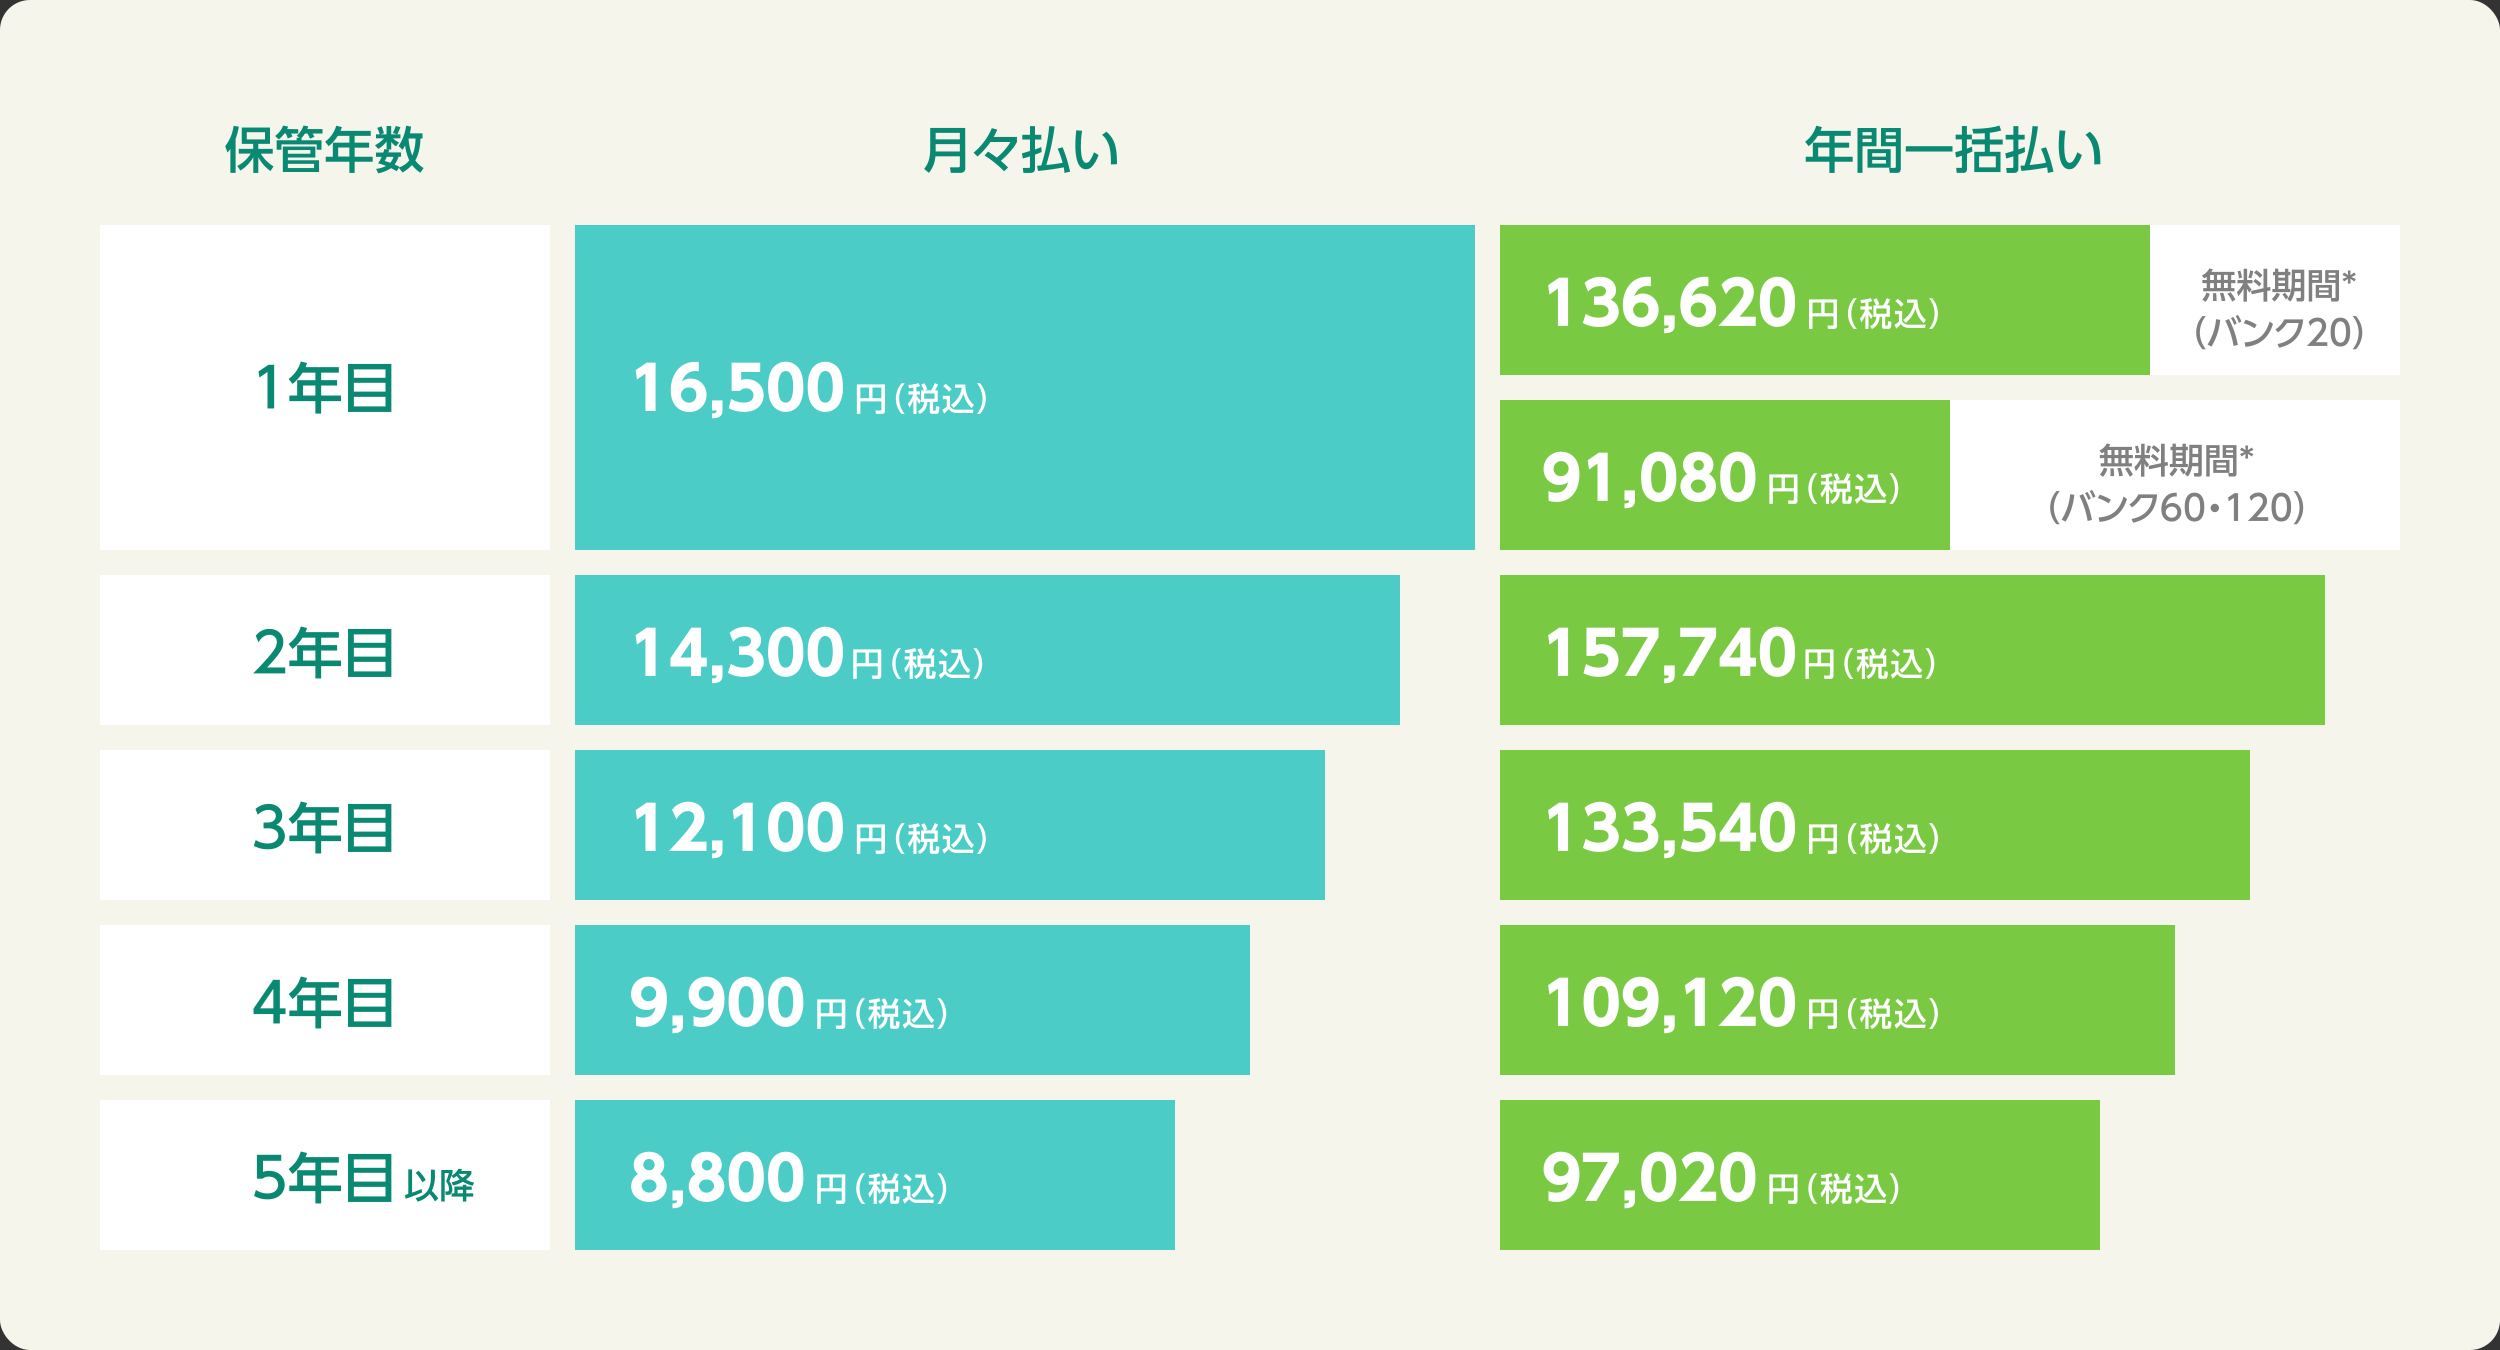 <svg xmlns="http://www.w3.org/2000/svg" viewBox="0 0 1000 540"><rect x="0" y="0" width="1000" height="540" fill="#333333" stroke="none"/><defs><style>.cls-1{fill:#f5f5ec;}.cls-2{fill:#fff;}.cls-3{fill:#7ac943;}.cls-4{fill:#4cccc6;}.cls-5{fill:#0a8972;}.cls-6{fill:gray;}.cls-7{fill:none;}</style></defs><g id="レイヤー_2" data-name="レイヤー 2"><g id="レイヤー_1-2" data-name="レイヤー 1"><rect class="cls-1" width="1000" height="540" rx="12"/><rect class="cls-2" x="40" y="90" width="180" height="130"/><rect class="cls-2" x="600" y="90" width="360" height="60"/><rect class="cls-2" x="600" y="160" width="360" height="60"/><rect class="cls-3" x="600" y="90" width="260" height="60"/><rect class="cls-3" x="600" y="160" width="180" height="60"/><rect class="cls-2" x="40" y="230" width="180" height="60"/><rect class="cls-2" x="40" y="300" width="180" height="60"/><rect class="cls-2" x="40" y="370" width="180" height="60"/><rect class="cls-2" x="40" y="440" width="180" height="60"/><rect class="cls-4" x="230" y="90" width="360" height="130"/><rect class="cls-4" x="230" y="230" width="330" height="60"/><rect class="cls-3" x="600" y="230" width="330" height="60"/><rect class="cls-4" x="230" y="300" width="300" height="60"/><rect class="cls-3" x="600" y="300" width="300" height="60"/><rect class="cls-4" x="230" y="370" width="270" height="60"/><rect class="cls-3" x="600" y="370" width="270" height="60"/><rect class="cls-4" x="230" y="440" width="240" height="60"/><rect class="cls-3" x="600" y="440" width="240" height="60"/><path class="cls-5" d="M92.15,59.56A11.27,11.27,0,0,1,91,61l-.92-2.54a16.51,16.51,0,0,0,3.34-8.12l2.12.32a27.84,27.84,0,0,1-1.3,4.94V69.16H92.15Zm2.76,6.82a13.29,13.29,0,0,0,5.36-4.94H95.51v-1.9h5.76v-2H96.71V51H108v6.56h-4.68v2h5.78v1.9h-4.76a14.54,14.54,0,0,0,5.08,5.1l-1.22,1.86a15.86,15.86,0,0,1-4.88-5.54v6.3h-2v-6.3a15.22,15.22,0,0,1-5.16,5.36Zm3.8-13.5v2.88H106V52.88Z"/><path class="cls-5" d="M119.29,51.66V53.4h-2.92a6.69,6.69,0,0,1,.62,1.26l-1.88.74a12.57,12.57,0,0,0-.82-2h-.54a11.27,11.27,0,0,1-2.24,2.38l-1.46-1.4a9.12,9.12,0,0,0,3.2-4.14l2,.38a5.56,5.56,0,0,1-.4,1Zm1.32,4.44h8v3.8h-1.94V57.76H112.57V59.9h-1.9V56.1h8v-1h1.16l-1.16-.82a9.17,9.17,0,0,0,2.72-4.06l1.88.3a7.42,7.42,0,0,1-.36,1.1H129V53.4h-4a7.66,7.66,0,0,1,.78,1.32L124,55.5a18,18,0,0,0-1-2.1h-1a8.68,8.68,0,0,1-1.38,1.76Zm5.54,2.5V63h-11V64.1h12.48v4.7H113.13V58.6Zm-11,1.44v1.44h9V60Zm0,5.5v1.68h10.48V65.54Z"/><path class="cls-5" d="M148.29,52.34v2h-6.44v2.72h5.8v2h-5.8v3.62h7.22v2h-7.22v4.5h-2.1v-4.5h-9.46v-2h2.84V57.08h6.62V54.36h-4.64a15.83,15.83,0,0,1-3.64,4.1l-1.42-1.78a12,12,0,0,0,4.44-6.4l2.28.56a14.19,14.19,0,0,1-.58,1.5ZM139.75,59h-4.48v3.62h4.48Z"/><path class="cls-5" d="M169,53.34V55.4h-.82c0,1.16-.18,5.62-2.08,8.76a12,12,0,0,0,3.34,3.06l-1.3,1.86A13.36,13.36,0,0,1,164.79,66,15.22,15.22,0,0,1,161,69l-1.46-1.88-.84,1.34c-.54-.3-1.1-.62-2.26-1.2a16.3,16.3,0,0,1-5.12,2.1l-.9-1.8a12.29,12.29,0,0,0,4-1.18,22.23,22.23,0,0,0-3.22-1.06,11,11,0,0,0,1.46-2.56h-2.28V61h2.94c.22-.66.32-1,.44-1.4l.88.18V56.64a12.18,12.18,0,0,1-3.34,2.94L150,58.1a12.93,12.93,0,0,0,3.62-2.78h-3.22V53.74h1.48a13.24,13.24,0,0,0-1-2.6l1.76-.6a14.5,14.5,0,0,1,.92,2.78l-1.38.42h2.44V50.4h1.86v3.34h2.42l-1.76-.5a22.4,22.4,0,0,0,1.16-2.84l1.86.46a21.18,21.18,0,0,1-1.24,2.88h1.26v1.58h-3A8.91,8.91,0,0,0,159.63,57l-1.24,1.52a8.31,8.31,0,0,1-1.9-1.74v3h-1.74l.92.18c-.14.5-.2.68-.32,1h5.06v1.74h-1a10.73,10.73,0,0,1-1.56,3.1l1.9.88-.2.32a9.11,9.11,0,0,0,4.18-2.82,19.75,19.75,0,0,1-1.68-6A12.18,12.18,0,0,1,161,59.9l-1.56-1.48a19,19,0,0,0,3-8.14l2,.36a21.46,21.46,0,0,1-.5,2.7Zm-14.32,9.4c-.32.76-.56,1.22-.78,1.64,1.14.36,1.64.52,2.2.72a6,6,0,0,0,1.3-2.36Zm8.74-7.34a22.38,22.38,0,0,0,1.5,6.82,18,18,0,0,0,1.28-6.82Z"/><path class="cls-5" d="M386.12,67.14a1.79,1.79,0,0,1-1.9,2h-3.9l-.32-2.2h3.3c.38,0,.64-.14.64-.66V62.54h-9.78a11.69,11.69,0,0,1-2.58,6.6l-1.92-1.56c1.2-1.66,2.42-3.38,2.42-8.12V51.18h14Zm-11.86-14v2.6h9.68v-2.6Zm0,4.52v2.92h9.68V57.66Z"/><path class="cls-5" d="M401.64,68.52a39.91,39.91,0,0,0-7.82-6.3l1.4-1.6c1.2.74,2.36,1.56,3.5,2.42a25.76,25.76,0,0,0,5.48-6.24h-8A33.88,33.88,0,0,1,391,62.62l-1.56-1.56a25.73,25.73,0,0,0,7.3-9.82l2.16.62a21,21,0,0,1-1.44,2.92h9.32v2c-1.34,2.82-5,6.38-6.46,7.54A32.64,32.64,0,0,1,403.22,67Z"/><path class="cls-5" d="M408.78,61.32c.2,0,2.78-.8,3.22-.94V55.8h-3.08V53.92H412V50.44h2v3.48h2.52V55.8H414v4a25.59,25.59,0,0,0,2.52-1l.12,2A27.38,27.38,0,0,1,414,61.84v5.58c0,1.72-1.3,1.74-2,1.74h-2.64l-.24-2h2.26c.44,0,.6-.06.6-.4V62.54c-1.54.52-2.12.66-2.86.86Zm13.06-10.76A90.45,90.45,0,0,1,418.52,66c2-.2,4.62-.5,6.52-.9a34.73,34.73,0,0,0-2-5.6l2-.6a58.28,58.28,0,0,1,3,9.78l-2.26.5a15.47,15.47,0,0,0-.3-2.24,100.81,100.81,0,0,1-10.28,1.44l-.38-2.12c.5,0,.94,0,1.66-.06a70.67,70.67,0,0,0,3.2-15.76Z"/><path class="cls-5" d="M432.84,52.32a39.1,39.1,0,0,0-.48,5.94c0,2.6.18,6.88,2.2,6.88a1.88,1.88,0,0,0,1.44-1,13.18,13.18,0,0,0,1.58-3.24L439.4,62a12.61,12.61,0,0,1-2.68,4.7,3.2,3.2,0,0,1-2.3,1c-3.54,0-4.28-5.18-4.28-9.66,0-2,.18-4.12.34-5.92Zm11.52,13.46c0-3.54.12-8.84-3.54-11.84l1.76-1.26c3.16,2.8,4.22,5.66,4.22,13Z"/><path class="cls-5" d="M740.29,52.34v2h-6.44v2.72h5.8v2h-5.8v3.62h7.22v2h-7.22v4.5h-2.1v-4.5h-9.46v-2h2.84V57.08h6.62V54.36h-4.64a15.83,15.83,0,0,1-3.64,4.1l-1.42-1.78a12,12,0,0,0,4.44-6.4l2.28.56a14.19,14.19,0,0,1-.58,1.5ZM731.75,59h-4.48v3.62h4.48Z"/><path class="cls-5" d="M743,51.2h7.6v7.3H745V69.14h-2Zm2,1.64v1.32h3.68V52.84Zm0,2.68v1.32h3.68V55.52Zm11.28,4.12v7.42H747V59.64Zm-7.4,1.62v1.38h5.5V61.26Zm0,2.72v1.44h5.5V64Zm9.44-5.48h-5.92V51.2h7.92V67.26c0,.56,0,1.88-1.34,1.88h-3.06l-.32-2h2.26c.24,0,.46-.08.46-.48Zm-4-5.66v1.32h4V52.84Zm0,2.68v1.32h4V55.52Z"/><path class="cls-5" d="M762.33,58.48H781v2.14h-18.7Z"/><path class="cls-5" d="M789,60.54a18.24,18.24,0,0,1-2.2,1v6.18a1.36,1.36,0,0,1-1.56,1.44h-2.56l-.22-2h1.84c.22,0,.46,0,.46-.36V62.26a22.74,22.74,0,0,1-2.32.74l-.34-2.12c1.3-.34,1.74-.48,2.66-.76V55.76h-2.5v-1.9h2.5V50.4h2v3.46h2v1.9h-2v3.68c.78-.28,1.16-.44,2-.8Zm6.94-4.74h5.14v2h-5.14v2.92h4.26v8.1H789.71v-8.1h4.2V57.76h-5.18v-2h5.18V53.28c-1.68.12-2.66.14-4.58.14l-.4-1.88c3.66,0,8.28-.4,10.82-1.34l.72,2a26.25,26.25,0,0,1-4.56.9Zm2.38,6.72h-6.68v4.42h6.68Z"/><path class="cls-5" d="M802.13,61.32c.2,0,2.78-.8,3.22-.94V55.8h-3.08V53.92h3.08V50.44h2v3.48h2.52V55.8h-2.52v4a25.59,25.59,0,0,0,2.52-1l.12,2a27.38,27.38,0,0,1-2.64,1.06v5.58c0,1.72-1.3,1.74-2,1.74h-2.64l-.24-2h2.26c.44,0,.6-.06.6-.4V62.54c-1.54.52-2.12.66-2.86.86Zm13.06-10.76A90.45,90.45,0,0,1,811.87,66c2-.2,4.62-.5,6.52-.9a34.73,34.73,0,0,0-2-5.6l2-.6a58.28,58.28,0,0,1,3,9.78l-2.26.5a15.47,15.47,0,0,0-.3-2.24,100.81,100.81,0,0,1-10.28,1.44l-.38-2.12c.5,0,.94,0,1.66-.06A70.67,70.67,0,0,0,813,50.44Z"/><path class="cls-5" d="M826.19,52.32a39.1,39.1,0,0,0-.48,5.94c0,2.6.18,6.88,2.2,6.88a1.88,1.88,0,0,0,1.44-1,13.18,13.18,0,0,0,1.58-3.24L832.75,62a12.61,12.61,0,0,1-2.68,4.7,3.2,3.2,0,0,1-2.3,1c-3.54,0-4.28-5.18-4.28-9.66,0-2,.18-4.12.34-5.92Zm11.52,13.46c0-3.54.12-8.84-3.54-11.84l1.76-1.26c3.16,2.8,4.22,5.66,4.22,13Z"/><path class="cls-2" d="M623.63,111.08h3.6v19.3h-4.06V115.43l-3.41,2.38-.5-3.75Z"/><path class="cls-2" d="M634.33,125.53a8.82,8.82,0,0,0,5.19,1.52c2.54,0,3.91-1.13,3.91-2.74,0-1.15-.84-2.38-3.63-2.38h-2.21v-3.36h1.95c2.09,0,2.83-1.1,2.83-2.13,0-1.59-1.56-2-2.42-2a6.23,6.23,0,0,0-4.71,2.23l-1.41-3.52a9.3,9.3,0,0,1,6.24-2.43c3.89,0,6.33,2.35,6.33,5.38a4.26,4.26,0,0,1-2.13,3.81,5.06,5.06,0,0,1,3.21,4.83c0,2.81-2.08,6.05-8,6.05a12.43,12.43,0,0,1-6.34-1.61Z"/><path class="cls-2" d="M660.35,114.52a9,9,0,0,0-1.2-.1c-1.61,0-4,.36-5.52,4.13a5.81,5.81,0,0,1,3.45-1.13,6.33,6.33,0,0,1,6.36,6.53,6.72,6.72,0,0,1-6.91,6.82c-3.62,0-7.39-2.48-7.39-8.76,0-5.84,3.41-11.31,9.65-11.31.43,0,1,0,1.56.07ZM656.46,121a3,3,0,0,0-3.22,2.81,3.19,3.19,0,0,0,3.22,3.24,2.85,2.85,0,0,0,2.9-3.1A2.69,2.69,0,0,0,656.46,121Z"/><path class="cls-2" d="M669.88,126.16v4c0,2.33-1.35,3.12-4.21,3.16v-1.94c1.52,0,1.83-.38,1.88-1.18h-1.88v-4.05Z"/><path class="cls-2" d="M683.36,114.52a9,9,0,0,0-1.2-.1c-1.61,0-4,.36-5.52,4.13a5.82,5.82,0,0,1,3.46-1.13,6.34,6.34,0,0,1,6.36,6.53,6.72,6.72,0,0,1-6.91,6.82c-3.63,0-7.4-2.48-7.4-8.76,0-5.84,3.41-11.31,9.65-11.31.44,0,1,0,1.56.07ZM679.47,121a3,3,0,0,0-3.21,2.81,3.18,3.18,0,0,0,3.21,3.24,2.86,2.86,0,0,0,2.91-3.1A2.7,2.7,0,0,0,679.47,121Z"/><path class="cls-2" d="M702.3,126.66v3.72H687.35c9.21-9.81,10.12-11.83,10.12-13.44a2.36,2.36,0,0,0-2.47-2.49c-2.64,0-4,2.3-4.65,3.28l-1.78-3.81a7.91,7.91,0,0,1,6.48-3.22c3.43,0,6.48,2.07,6.48,6.15,0,3.14-1.75,5.35-5.71,9.81Z"/><path class="cls-2" d="M705.49,127.79c-1.49-2.3-1.56-5.64-1.56-7.06,0-3.4.62-5.61,1.61-7.12a6.52,6.52,0,0,1,10.87,0c1.44,2.26,1.59,5.42,1.59,7.1a13.16,13.16,0,0,1-1.57,7.08,6.52,6.52,0,0,1-10.94,0Zm8.45-7.06c0-3.91-.84-6.31-3-6.31s-3,2.76-3,6.31c0,3.92.81,6.32,3,6.32S713.94,124.33,713.94,120.73Z"/><path class="cls-2" d="M733.39,126.55H725v5h-1.4V119.75H734.8v10.57a1.14,1.14,0,0,1-1.29,1.22h-2.3L731,130.2h2c.29,0,.39-.1.39-.36ZM725,125.29h3.49V121H725Zm4.85,0h3.55V121h-3.55Z"/><path class="cls-2" d="M741.51,131.61a9.32,9.32,0,0,1,0-12.33h1.23a9.67,9.67,0,0,0,0,12.33Z"/><path class="cls-2" d="M746.15,121.05c-.54.09-1,.14-1.68.21l-.3-1.26a18.11,18.11,0,0,0,4.14-.77l.54,1.22a10.84,10.84,0,0,1-1.45.39v1.72h1.39v1.24H747.4v.32a10.59,10.59,0,0,0,1.72,2.14l-.65,1.32a8.29,8.29,0,0,1-1.07-1.83v5.82h-1.25V126a12.32,12.32,0,0,1-1.6,3l-.57-1.53a11.18,11.18,0,0,0,2.08-3.67h-1.89v-1.24h2Zm4.25,1.1a15.59,15.59,0,0,0-1.11-2.3l1.34-.54a14.24,14.24,0,0,1,1.12,2.41l-1,.43h2.54a23.29,23.29,0,0,0,1.45-2.91l1.33.56a18.51,18.51,0,0,1-1.25,2.35h1.12v4.58h-1.86V130c0,.25.17.27.39.27h.27c.19,0,.24,0,.33-.15s.1-.34.14-1.68l1.38.27c-.14,2.25-.17,2.81-1.22,2.81h-1.56c-.65,0-1-.1-1-1v-3.78h-1a5.31,5.31,0,0,1-3.05,4.85l-.75-1.15a3.85,3.85,0,0,0,2.47-3.7h-1.12v-4.58Zm.13,1.23v2.12h4.11v-2.12Z"/><path class="cls-2" d="M758,124.34h2.86v4.16a2.8,2.8,0,0,0,2.75,1.36h6.67l-.24,1.33h-6.13c-2.36,0-3.16-1-3.6-1.57a13.32,13.32,0,0,1-1.82,1.85l-.67-1.58a11.3,11.3,0,0,0,1.74-1.21v-3H758Zm1.06-4.8a11.69,11.69,0,0,1,2.38,2.18l-1,1a13.47,13.47,0,0,0-2.3-2.26Zm2.2,8.41a9.79,9.79,0,0,0,4.3-6.86h-2.75V119.8h4.12c.17,4.54,1.75,6.68,3.46,8.23l-.94,1.21a11.23,11.23,0,0,1-3.26-5.81,12.05,12.05,0,0,1-3.93,5.73Z"/><path class="cls-2" d="M771.6,131.61a9.64,9.64,0,0,0,0-12.33h1.24a9.35,9.35,0,0,1,0,12.33Z"/><path class="cls-2" d="M619.38,196.45a7.8,7.8,0,0,0,3,.6c3.76,0,4.58-2.86,4.84-4.2a5.48,5.48,0,0,1-3.48,1.12,6.16,6.16,0,0,1-6.29-6.38,6.78,6.78,0,0,1,7-6.89c1.84,0,7.32.77,7.32,9,0,6.22-3.1,11.07-9.22,11.07a9.87,9.87,0,0,1-3.12-.48Zm5.06-6a3,3,0,1,0-3-2.9A2.83,2.83,0,0,0,624.44,190.47Z"/><path class="cls-2" d="M639.47,181.08h3.6v19.3H639V185.43l-3.41,2.38-.5-3.75Z"/><path class="cls-2" d="M654,196.16v4c0,2.33-1.35,3.12-4.21,3.16v-1.94c1.52,0,1.83-.38,1.88-1.18h-1.88v-4.05Z"/><path class="cls-2" d="M658,197.79c-1.49-2.3-1.56-5.64-1.56-7.06,0-3.4.62-5.61,1.61-7.12a6.52,6.52,0,0,1,10.87,0c1.44,2.26,1.59,5.42,1.59,7.1a13.25,13.25,0,0,1-1.56,7.08,6.53,6.53,0,0,1-10.95,0Zm8.45-7.06c0-3.91-.84-6.31-3-6.31s-3,2.76-3,6.31c0,3.92.81,6.32,3,6.32S666.42,194.33,666.42,190.73Z"/><path class="cls-2" d="M686.39,194.55c0,3.74-3.22,6.22-7.11,6.22s-7.1-2.48-7.1-6.22a5.64,5.64,0,0,1,2.73-4.92,4.77,4.77,0,0,1-1.72-3.7c0-2.92,2.4-5.23,6.09-5.23s6.1,2.28,6.1,5.23a4.75,4.75,0,0,1-1.73,3.7A5.65,5.65,0,0,1,686.39,194.55Zm-4.08-.12a2.72,2.72,0,0,0-3-2.59,2.76,2.76,0,0,0-3,2.59,3.07,3.07,0,0,0,6.08,0Zm-.77-8.38a2.08,2.08,0,0,0-2.26-2,2.06,2.06,0,1,0,2.26,2Z"/><path class="cls-2" d="M689.65,197.79c-1.49-2.3-1.56-5.64-1.56-7.06,0-3.4.62-5.61,1.61-7.12a6.52,6.52,0,0,1,10.87,0c1.44,2.26,1.59,5.42,1.59,7.1a13.16,13.16,0,0,1-1.57,7.08,6.52,6.52,0,0,1-10.94,0Zm8.45-7.06c0-3.91-.84-6.31-3-6.31s-3,2.76-3,6.31c0,3.92.81,6.32,3,6.32S698.1,194.33,698.1,190.73Z"/><path class="cls-2" d="M717.55,196.55h-8.41v5h-1.4V189.75H719v10.57a1.14,1.14,0,0,1-1.29,1.22h-2.3l-.25-1.34h2c.28,0,.38-.1.38-.36Zm-8.41-1.26h3.49V191h-3.49Zm4.85,0h3.55V191H714Z"/><path class="cls-2" d="M725.67,201.61a9.32,9.32,0,0,1,0-12.33h1.23a9.67,9.67,0,0,0,0,12.33Z"/><path class="cls-2" d="M730.31,191.05c-.54.09-1,.14-1.68.21l-.3-1.26a18.11,18.11,0,0,0,4.14-.77l.54,1.22a10.84,10.84,0,0,1-1.45.39v1.72H733v1.24h-1.39v.32a10.22,10.22,0,0,0,1.73,2.14l-.66,1.32a8.29,8.29,0,0,1-1.07-1.83v5.82h-1.25V196a12.32,12.32,0,0,1-1.6,3l-.57-1.53a11.18,11.18,0,0,0,2.08-3.67h-1.89v-1.24h2Zm4.25,1.1a14.64,14.64,0,0,0-1.11-2.3l1.34-.54a14.24,14.24,0,0,1,1.12,2.41l-1,.43h2.54a24.47,24.47,0,0,0,1.46-2.91l1.32.56a18.51,18.51,0,0,1-1.25,2.35h1.12v4.58h-1.86V200c0,.25.17.27.39.27h.28c.18,0,.23,0,.32-.15s.1-.34.14-1.68l1.38.27c-.14,2.25-.17,2.81-1.22,2.81h-1.56c-.65,0-1.05-.1-1.05-1v-3.78h-1a5.31,5.31,0,0,1-3.05,4.85l-.75-1.15a3.84,3.84,0,0,0,2.47-3.7H733.4v-4.58Zm.13,1.23v2.12h4.11v-2.12Z"/><path class="cls-2" d="M742.14,194.34H745v4.16a2.8,2.8,0,0,0,2.75,1.36h6.67l-.24,1.33h-6.13c-2.36,0-3.16-1-3.6-1.57a13.32,13.32,0,0,1-1.82,1.85l-.67-1.58a11.3,11.3,0,0,0,1.74-1.21v-3h-1.56Zm1.06-4.8a11.69,11.69,0,0,1,2.38,2.18l-1,1a13.47,13.47,0,0,0-2.3-2.26Zm2.2,8.41a9.79,9.79,0,0,0,4.3-6.86H747V189.8h4.12c.17,4.54,1.75,6.68,3.46,8.23l-.94,1.21a11.23,11.23,0,0,1-3.26-5.81,12.05,12.05,0,0,1-3.93,5.73Z"/><path class="cls-2" d="M755.76,201.61a9.64,9.64,0,0,0,0-12.33H757a9.35,9.35,0,0,1,0,12.33Z"/><path class="cls-2" d="M623.63,251.08h3.6v19.3h-4.06V255.43l-3.41,2.38-.5-3.75Z"/><path class="cls-2" d="M646,254.81h-7.58V258a7.44,7.44,0,0,1,2.21-.33c3.57,0,6.77,2.32,6.77,6.38,0,3.14-2.07,6.7-7.85,6.7a13.27,13.27,0,0,1-6.15-1.47l1-3.72a9.53,9.53,0,0,0,5.11,1.47c3.24,0,3.82-1.88,3.82-2.93a2.76,2.76,0,0,0-3-2.74,3.15,3.15,0,0,0-2.4,1h-3.34V251.08H646Z"/><path class="cls-2" d="M663.42,251.08v3.77l-8.95,15.53H650l9.1-15.57h-10v-3.73Z"/><path class="cls-2" d="M669.88,266.16v4c0,2.33-1.35,3.12-4.21,3.16v-1.94c1.52,0,1.83-.38,1.88-1.18h-1.88v-4Z"/><path class="cls-2" d="M686.44,251.08v3.77l-9,15.53H673l9.1-15.57h-10v-3.73Z"/><path class="cls-2" d="M696.11,270.38v-3.77h-8.24v-3.33l8.33-12.2h3.92v12h2.3v3.57h-2.3v3.77ZM691.86,263h4.25V256.7Z"/><path class="cls-2" d="M705.49,267.79c-1.49-2.3-1.56-5.64-1.56-7.06,0-3.4.62-5.61,1.61-7.12a6.52,6.52,0,0,1,10.87,0c1.44,2.26,1.59,5.42,1.59,7.1a13.16,13.16,0,0,1-1.57,7.08,6.52,6.52,0,0,1-10.94,0Zm8.45-7.06c0-3.91-.84-6.31-3-6.31s-3,2.76-3,6.31c0,3.92.81,6.32,3,6.32S713.94,264.33,713.94,260.73Z"/><path class="cls-2" d="M732,266.55h-8.42v5h-1.4V259.75h11.22v10.57a1.14,1.14,0,0,1-1.29,1.22h-2.3l-.25-1.34h2c.29,0,.4-.1.4-.36Zm-8.42-1.26H727V261h-3.49Zm4.85,0h3.55V261h-3.55Z"/><path class="cls-2" d="M740.07,271.61a9.32,9.32,0,0,1,0-12.33h1.23a9.67,9.67,0,0,0,0,12.33Z"/><path class="cls-2" d="M744.71,261.05c-.54.09-1,.14-1.68.21l-.3-1.26a18.11,18.11,0,0,0,4.14-.77l.54,1.22a10.84,10.84,0,0,1-1.45.39v1.72h1.39v1.24H746v.32a10.59,10.59,0,0,0,1.72,2.14l-.64,1.32a7.85,7.85,0,0,1-1.08-1.83v5.82h-1.25V266a12.32,12.32,0,0,1-1.6,3l-.57-1.53a11.18,11.18,0,0,0,2.08-3.67h-1.89v-1.24h2Zm4.25,1.1a15.59,15.59,0,0,0-1.11-2.3l1.34-.54a14.24,14.24,0,0,1,1.12,2.41l-1,.43h2.54a24.47,24.47,0,0,0,1.46-2.91l1.32.56a18.51,18.51,0,0,1-1.25,2.35h1.12v4.58h-1.86V270c0,.25.17.27.39.27h.28c.18,0,.23,0,.32-.15s.1-.34.14-1.68l1.38.27c-.14,2.25-.17,2.81-1.22,2.81h-1.56c-.65,0-1.05-.1-1.05-1v-3.78h-1a5.31,5.31,0,0,1-3,4.85l-.75-1.15a3.84,3.84,0,0,0,2.47-3.7H747.8v-4.58Zm.13,1.23v2.12h4.11v-2.12Z"/><path class="cls-2" d="M756.54,264.34h2.86v4.16a2.8,2.8,0,0,0,2.75,1.36h6.67l-.24,1.33h-6.13c-2.36,0-3.16-1-3.6-1.57a13.32,13.32,0,0,1-1.82,1.85l-.67-1.58a11.3,11.3,0,0,0,1.74-1.21v-3h-1.56Zm1.06-4.8a11.69,11.69,0,0,1,2.38,2.18l-1,1a13.47,13.47,0,0,0-2.3-2.26Zm2.2,8.41a9.79,9.79,0,0,0,4.3-6.86h-2.75V259.8h4.12c.17,4.54,1.75,6.68,3.46,8.23l-.94,1.21a11.23,11.23,0,0,1-3.26-5.81,12.05,12.05,0,0,1-3.93,5.73Z"/><path class="cls-2" d="M770.16,271.61a9.64,9.64,0,0,0,0-12.33h1.24a9.35,9.35,0,0,1,0,12.33Z"/><path class="cls-2" d="M623.63,321.08h3.6v19.3h-4.06V325.43l-3.41,2.38-.5-3.75Z"/><path class="cls-2" d="M634.33,335.53a8.82,8.82,0,0,0,5.19,1.52c2.54,0,3.91-1.13,3.91-2.74,0-1.15-.84-2.38-3.63-2.38h-2.21v-3.36h1.95c2.09,0,2.83-1.1,2.83-2.13,0-1.59-1.56-2-2.42-2a6.23,6.23,0,0,0-4.71,2.23l-1.41-3.52a9.3,9.3,0,0,1,6.24-2.43c3.89,0,6.33,2.35,6.33,5.38a4.26,4.26,0,0,1-2.13,3.81,5.06,5.06,0,0,1,3.21,4.83c0,2.81-2.08,6-8,6a12.43,12.43,0,0,1-6.34-1.61Z"/><path class="cls-2" d="M650.17,335.53a8.82,8.82,0,0,0,5.19,1.52c2.54,0,3.91-1.13,3.91-2.74,0-1.15-.84-2.38-3.63-2.38h-2.21v-3.36h2c2.09,0,2.83-1.1,2.83-2.13,0-1.59-1.56-2-2.42-2a6.23,6.23,0,0,0-4.71,2.23l-1.41-3.52a9.3,9.3,0,0,1,6.24-2.43c3.89,0,6.33,2.35,6.33,5.38a4.26,4.26,0,0,1-2.13,3.81,5.06,5.06,0,0,1,3.21,4.83c0,2.81-2.08,6-8,6a12.43,12.43,0,0,1-6.34-1.61Z"/><path class="cls-2" d="M669.88,336.16v4c0,2.33-1.35,3.12-4.21,3.16v-1.94c1.52,0,1.83-.38,1.88-1.18h-1.88v-4Z"/><path class="cls-2" d="M684.9,324.81h-7.59V328a7.56,7.56,0,0,1,2.21-.33c3.58,0,6.77,2.32,6.77,6.38,0,3.14-2.06,6.7-7.85,6.7a13.23,13.23,0,0,1-6.14-1.47l1-3.72a9.51,9.51,0,0,0,5.11,1.47c3.24,0,3.82-1.88,3.82-2.93a2.77,2.77,0,0,0-3-2.74,3.15,3.15,0,0,0-2.4,1h-3.34V321.08H684.9Z"/><path class="cls-2" d="M696.11,340.38v-3.77h-8.24v-3.33l8.33-12.2h3.92v12h2.3v3.57h-2.3v3.77ZM691.86,333h4.25V326.7Z"/><path class="cls-2" d="M705.49,337.79c-1.49-2.3-1.56-5.64-1.56-7.06,0-3.4.62-5.61,1.61-7.12a6.52,6.52,0,0,1,10.87,0c1.44,2.26,1.59,5.42,1.59,7.1a13.16,13.16,0,0,1-1.57,7.08,6.52,6.52,0,0,1-10.94,0Zm8.45-7.06c0-3.91-.84-6.31-3-6.31s-3,2.76-3,6.31c0,3.92.81,6.32,3,6.32S713.94,334.33,713.94,330.73Z"/><path class="cls-2" d="M733.39,336.55H725v5h-1.4V329.75H734.8v10.57a1.14,1.14,0,0,1-1.29,1.22h-2.3L731,340.2h2c.29,0,.39-.1.39-.36ZM725,335.29h3.49V331H725Zm4.85,0h3.55V331h-3.55Z"/><path class="cls-2" d="M741.51,341.61a9.32,9.32,0,0,1,0-12.33h1.23a9.67,9.67,0,0,0,0,12.33Z"/><path class="cls-2" d="M746.15,331.05c-.54.09-1,.14-1.68.21l-.3-1.26a18.11,18.11,0,0,0,4.14-.77l.54,1.22a10.84,10.84,0,0,1-1.45.39v1.72h1.39v1.24H747.4v.32a10.59,10.59,0,0,0,1.72,2.14l-.65,1.32a8.29,8.29,0,0,1-1.07-1.83v5.82h-1.25V336a12.32,12.32,0,0,1-1.6,3l-.57-1.53a11.18,11.18,0,0,0,2.08-3.67h-1.89v-1.24h2Zm4.25,1.1a15.59,15.59,0,0,0-1.11-2.3l1.34-.54a14.24,14.24,0,0,1,1.12,2.41l-1,.43h2.54a23.29,23.29,0,0,0,1.45-2.91l1.33.56a18.51,18.51,0,0,1-1.25,2.35h1.12v4.58h-1.86V340c0,.25.17.27.39.27h.27c.19,0,.24,0,.33-.15s.1-.34.14-1.68l1.38.27c-.14,2.25-.17,2.81-1.22,2.81h-1.56c-.65,0-1-.1-1-1v-3.78h-1a5.31,5.31,0,0,1-3.05,4.85l-.75-1.15a3.85,3.85,0,0,0,2.47-3.7h-1.12v-4.58Zm.13,1.23v2.12h4.11v-2.12Z"/><path class="cls-2" d="M758,334.34h2.86v4.16a2.8,2.8,0,0,0,2.75,1.36h6.67l-.24,1.33h-6.13c-2.36,0-3.16-1-3.6-1.57a13.32,13.32,0,0,1-1.82,1.85l-.67-1.58a11.3,11.3,0,0,0,1.74-1.21v-3H758Zm1.06-4.8a11.69,11.69,0,0,1,2.38,2.18l-1,1a13.47,13.47,0,0,0-2.3-2.26Zm2.2,8.41a9.79,9.79,0,0,0,4.3-6.86h-2.75V329.8h4.12c.17,4.54,1.75,6.68,3.46,8.23l-.94,1.21a11.23,11.23,0,0,1-3.26-5.81,12.05,12.05,0,0,1-3.93,5.73Z"/><path class="cls-2" d="M771.6,341.61a9.64,9.64,0,0,0,0-12.33h1.24a9.35,9.35,0,0,1,0,12.33Z"/><path class="cls-2" d="M623.63,391.08h3.6v19.3h-4.06V395.43l-3.41,2.38-.5-3.75Z"/><path class="cls-2" d="M635,407.79c-1.49-2.3-1.57-5.64-1.57-7.06,0-3.4.63-5.61,1.61-7.12a6.53,6.53,0,0,1,10.88,0c1.44,2.26,1.58,5.42,1.58,7.1a13.25,13.25,0,0,1-1.56,7.08,6.52,6.52,0,0,1-10.94,0Zm8.44-7.06c0-3.91-.84-6.31-3-6.31s-3,2.76-3,6.31c0,3.92.82,6.32,3,6.32S643.4,404.33,643.4,400.73Z"/><path class="cls-2" d="M651.06,406.45a7.8,7.8,0,0,0,3,.6c3.76,0,4.58-2.86,4.84-4.2A5.48,5.48,0,0,1,655.4,404a6.16,6.16,0,0,1-6.29-6.38,6.78,6.78,0,0,1,7-6.89c1.84,0,7.32.77,7.32,9,0,6.22-3.1,11.07-9.22,11.07a9.87,9.87,0,0,1-3.12-.48Zm5.06-6a3,3,0,1,0-3-2.9A2.83,2.83,0,0,0,656.12,400.47Z"/><path class="cls-2" d="M669.88,406.16v4c0,2.33-1.35,3.12-4.21,3.16v-1.94c1.52,0,1.83-.38,1.88-1.18h-1.88v-4Z"/><path class="cls-2" d="M678.32,391.08h3.6v19.3h-4V395.43l-3.41,2.38-.51-3.75Z"/><path class="cls-2" d="M702.3,406.66v3.72H687.35c9.21-9.81,10.12-11.83,10.12-13.44a2.36,2.36,0,0,0-2.47-2.49c-2.64,0-4,2.3-4.65,3.28l-1.78-3.81a7.91,7.91,0,0,1,6.48-3.22c3.43,0,6.48,2.07,6.48,6.15,0,3.14-1.75,5.35-5.71,9.81Z"/><path class="cls-2" d="M705.49,407.79c-1.49-2.3-1.56-5.64-1.56-7.06,0-3.4.62-5.61,1.61-7.12a6.52,6.52,0,0,1,10.87,0c1.44,2.26,1.59,5.42,1.59,7.1a13.16,13.16,0,0,1-1.57,7.08,6.52,6.52,0,0,1-10.94,0Zm8.45-7.06c0-3.91-.84-6.31-3-6.31s-3,2.76-3,6.31c0,3.92.81,6.32,3,6.32S713.94,404.33,713.94,400.73Z"/><path class="cls-2" d="M733.39,406.55H725v5h-1.4V399.75H734.8v10.57a1.14,1.14,0,0,1-1.29,1.22h-2.3L731,410.2h2c.29,0,.39-.1.39-.36ZM725,405.29h3.49V401H725Zm4.85,0h3.55V401h-3.55Z"/><path class="cls-2" d="M741.51,411.61a9.32,9.32,0,0,1,0-12.33h1.23a9.67,9.67,0,0,0,0,12.33Z"/><path class="cls-2" d="M746.15,401.05c-.54.09-1,.14-1.68.21l-.3-1.26a18.11,18.11,0,0,0,4.14-.77l.54,1.22a10.84,10.84,0,0,1-1.45.39v1.72h1.39v1.24H747.4v.32a10.59,10.59,0,0,0,1.72,2.14l-.65,1.32a8.29,8.29,0,0,1-1.07-1.83v5.82h-1.25V406a12.32,12.32,0,0,1-1.6,3l-.57-1.53a11.18,11.18,0,0,0,2.08-3.67h-1.89v-1.24h2Zm4.25,1.1a15.59,15.59,0,0,0-1.11-2.3l1.34-.54a14.24,14.24,0,0,1,1.12,2.41l-1,.43h2.54a23.29,23.29,0,0,0,1.45-2.91l1.33.56a18.51,18.51,0,0,1-1.25,2.35h1.12v4.58h-1.86V410c0,.25.17.27.39.27h.27c.19,0,.24,0,.33-.15s.1-.34.14-1.68l1.38.27c-.14,2.25-.17,2.81-1.22,2.81h-1.56c-.65,0-1-.1-1-1v-3.78h-1a5.31,5.31,0,0,1-3.05,4.85l-.75-1.15a3.85,3.85,0,0,0,2.47-3.7h-1.12v-4.58Zm.13,1.23v2.12h4.11v-2.12Z"/><path class="cls-2" d="M758,404.34h2.86v4.16a2.8,2.8,0,0,0,2.75,1.36h6.67l-.24,1.33h-6.13c-2.36,0-3.16-1-3.6-1.57a13.32,13.32,0,0,1-1.82,1.85l-.67-1.58a11.3,11.3,0,0,0,1.74-1.21v-3H758Zm1.06-4.8a11.69,11.69,0,0,1,2.38,2.18l-1,1a13.47,13.47,0,0,0-2.3-2.26Zm2.2,8.41a9.79,9.79,0,0,0,4.3-6.86h-2.75V399.8h4.12c.17,4.54,1.75,6.68,3.46,8.23l-.94,1.21a11.23,11.23,0,0,1-3.26-5.81,12.05,12.05,0,0,1-3.93,5.73Z"/><path class="cls-2" d="M771.6,411.61a9.64,9.64,0,0,0,0-12.33h1.24a9.35,9.35,0,0,1,0,12.33Z"/><path class="cls-2" d="M619.38,476.45a7.8,7.8,0,0,0,3,.6c3.76,0,4.58-2.86,4.84-4.2a5.48,5.48,0,0,1-3.48,1.12,6.16,6.16,0,0,1-6.29-6.38,6.78,6.78,0,0,1,7-6.89c1.84,0,7.32.77,7.32,9,0,6.22-3.1,11.07-9.22,11.07a9.87,9.87,0,0,1-3.12-.48Zm5.06-6a3,3,0,1,0-3-2.9A2.83,2.83,0,0,0,624.44,470.47Z"/><path class="cls-2" d="M647.58,461.08v3.77l-9,15.53h-4.52l9.1-15.57h-10v-3.73Z"/><path class="cls-2" d="M654,476.16v4c0,2.33-1.35,3.12-4.21,3.16v-1.94c1.52,0,1.83-.38,1.88-1.18h-1.88v-4Z"/><path class="cls-2" d="M658,477.79c-1.49-2.3-1.56-5.64-1.56-7.06,0-3.4.62-5.61,1.61-7.12a6.52,6.52,0,0,1,10.87,0c1.44,2.26,1.59,5.42,1.59,7.1a13.25,13.25,0,0,1-1.56,7.08,6.53,6.53,0,0,1-10.95,0Zm8.45-7.06c0-3.91-.84-6.31-3-6.31s-3,2.76-3,6.31c0,3.92.81,6.32,3,6.32S666.42,474.33,666.42,470.73Z"/><path class="cls-2" d="M686.46,476.66v3.72h-15c9.21-9.81,10.12-11.83,10.12-13.44a2.36,2.36,0,0,0-2.47-2.49c-2.64,0-4,2.3-4.65,3.28l-1.78-3.81a7.91,7.91,0,0,1,6.48-3.22c3.43,0,6.48,2.07,6.48,6.15,0,3.14-1.75,5.35-5.71,9.81Z"/><path class="cls-2" d="M689.65,477.79c-1.49-2.3-1.56-5.64-1.56-7.06,0-3.4.62-5.61,1.61-7.12a6.52,6.52,0,0,1,10.87,0c1.44,2.26,1.59,5.42,1.59,7.1a13.16,13.16,0,0,1-1.57,7.08,6.52,6.52,0,0,1-10.94,0Zm8.45-7.06c0-3.91-.84-6.31-3-6.31s-3,2.76-3,6.31c0,3.92.81,6.32,3,6.32S698.1,474.33,698.1,470.73Z"/><path class="cls-2" d="M717.55,476.55h-8.41v5h-1.4V469.75H719v10.57a1.14,1.14,0,0,1-1.29,1.22h-2.3l-.25-1.34h2c.28,0,.38-.1.38-.36Zm-8.41-1.26h3.49V471h-3.49Zm4.85,0h3.55V471H714Z"/><path class="cls-2" d="M725.67,481.61a9.32,9.32,0,0,1,0-12.33h1.23a9.67,9.67,0,0,0,0,12.33Z"/><path class="cls-2" d="M730.31,471.05c-.54.09-1,.14-1.68.21l-.3-1.26a18.11,18.11,0,0,0,4.14-.77l.54,1.22a10.84,10.84,0,0,1-1.45.39v1.72H733v1.24h-1.39v.32a10.22,10.22,0,0,0,1.73,2.14l-.66,1.32a8.29,8.29,0,0,1-1.07-1.83v5.82h-1.25V476a12.32,12.32,0,0,1-1.6,3l-.57-1.53a11.18,11.18,0,0,0,2.08-3.67h-1.89v-1.24h2Zm4.25,1.1a14.64,14.64,0,0,0-1.11-2.3l1.34-.54a14.24,14.24,0,0,1,1.12,2.41l-1,.43h2.54a24.47,24.47,0,0,0,1.46-2.91l1.32.56a18.51,18.51,0,0,1-1.25,2.35h1.12v4.58h-1.86V480c0,.25.17.27.39.27h.28c.18,0,.23,0,.32-.15s.1-.34.14-1.68l1.38.27c-.14,2.25-.17,2.81-1.22,2.81h-1.56c-.65,0-1.05-.1-1.05-1v-3.78h-1a5.31,5.31,0,0,1-3.05,4.85l-.75-1.15a3.84,3.84,0,0,0,2.47-3.7H733.4v-4.58Zm.13,1.23v2.12h4.11v-2.12Z"/><path class="cls-2" d="M742.14,474.34H745v4.16a2.8,2.8,0,0,0,2.75,1.36h6.67l-.24,1.33h-6.13c-2.36,0-3.16-1-3.6-1.57a13.32,13.32,0,0,1-1.82,1.85l-.67-1.58a11.3,11.3,0,0,0,1.74-1.21v-3h-1.56Zm1.06-4.8a11.69,11.69,0,0,1,2.38,2.18l-1,1a13.47,13.47,0,0,0-2.3-2.26Zm2.2,8.41a9.79,9.79,0,0,0,4.3-6.86H747V469.8h4.12c.17,4.54,1.75,6.68,3.46,8.23l-.94,1.21a11.23,11.23,0,0,1-3.26-5.81,12.05,12.05,0,0,1-3.93,5.73Z"/><path class="cls-2" d="M755.76,481.61a9.64,9.64,0,0,0,0-12.33H757a9.35,9.35,0,0,1,0,12.33Z"/><path class="cls-2" d="M258.63,145.08h3.6v19.3h-4.06V149.43l-3.41,2.38-.5-3.75Z"/><path class="cls-2" d="M279.51,148.52a9,9,0,0,0-1.2-.1c-1.61,0-4,.36-5.52,4.13a5.81,5.81,0,0,1,3.45-1.13A6.33,6.33,0,0,1,282.6,158a6.72,6.72,0,0,1-6.91,6.82c-3.62,0-7.39-2.48-7.39-8.76,0-5.84,3.41-11.31,9.65-11.31.43,0,1,0,1.56.07ZM275.62,155a3,3,0,0,0-3.22,2.81,3.19,3.19,0,0,0,3.22,3.24,2.85,2.85,0,0,0,2.9-3.1A2.69,2.69,0,0,0,275.62,155Z"/><path class="cls-2" d="M289,160.16v4c0,2.33-1.35,3.12-4.21,3.16v-1.94c1.52,0,1.83-.38,1.88-1.18h-1.88v-4.05Z"/><path class="cls-2" d="M304.06,148.81h-7.59V152a7.56,7.56,0,0,1,2.21-.33c3.58,0,6.77,2.32,6.77,6.38,0,3.14-2.06,6.7-7.85,6.7a13.23,13.23,0,0,1-6.14-1.47l1-3.72a9.51,9.51,0,0,0,5.11,1.47c3.24,0,3.82-1.88,3.82-2.93a2.77,2.77,0,0,0-3-2.74,3.15,3.15,0,0,0-2.4,1h-3.34V145.08h11.45Z"/><path class="cls-2" d="M308.81,161.79c-1.49-2.3-1.56-5.64-1.56-7.06,0-3.4.62-5.61,1.61-7.12a6.52,6.52,0,0,1,10.87,0c1.44,2.26,1.59,5.42,1.59,7.1a13.16,13.16,0,0,1-1.57,7.08,6.52,6.52,0,0,1-10.94,0Zm8.45-7.06c0-3.91-.84-6.31-3-6.31s-3,2.76-3,6.31c0,3.92.81,6.32,3,6.32S317.26,158.33,317.26,154.73Z"/><path class="cls-2" d="M324.65,161.79c-1.49-2.3-1.56-5.64-1.56-7.06,0-3.4.62-5.61,1.61-7.12a6.52,6.52,0,0,1,10.87,0c1.44,2.26,1.59,5.42,1.59,7.1a13.16,13.16,0,0,1-1.57,7.08,6.52,6.52,0,0,1-10.94,0Zm8.45-7.06c0-3.91-.84-6.31-3-6.31s-3,2.76-3,6.31c0,3.92.81,6.32,3,6.32S333.1,158.33,333.1,154.73Z"/><path class="cls-2" d="M352.55,160.55h-8.41v5h-1.4V153.75H354v10.57a1.14,1.14,0,0,1-1.29,1.22h-2.3l-.25-1.34h2.05c.28,0,.38-.1.38-.36Zm-8.41-1.26h3.49V155h-3.49Zm4.85,0h3.55V155H349Z"/><path class="cls-2" d="M360.67,165.61a9.32,9.32,0,0,1,0-12.33h1.23a9.67,9.67,0,0,0,0,12.33Z"/><path class="cls-2" d="M365.31,155.05c-.54.09-1,.14-1.68.21l-.3-1.26a18.11,18.11,0,0,0,4.14-.77l.54,1.22a10.84,10.84,0,0,1-1.45.39v1.72H368v1.24h-1.39v.32a10.22,10.22,0,0,0,1.73,2.14l-.66,1.32a8.29,8.29,0,0,1-1.07-1.83v5.82h-1.25V160a12.32,12.32,0,0,1-1.6,3l-.57-1.53a11.18,11.18,0,0,0,2.08-3.67h-1.89v-1.24h2Zm4.25,1.1a14.64,14.64,0,0,0-1.11-2.3l1.34-.54a14.24,14.24,0,0,1,1.12,2.41l-1,.43h2.54a24.47,24.47,0,0,0,1.46-2.91l1.32.56a18.51,18.51,0,0,1-1.25,2.35h1.12v4.58h-1.86V164c0,.25.17.27.39.27h.28c.18,0,.23,0,.32-.15s.1-.34.14-1.68l1.38.27c-.14,2.25-.17,2.81-1.22,2.81h-1.56c-.65,0-1.05-.1-1.05-1v-3.78h-1a5.31,5.31,0,0,1-3.05,4.85l-.75-1.15a3.84,3.84,0,0,0,2.47-3.7H368.4v-4.58Zm.13,1.23v2.12h4.11v-2.12Z"/><path class="cls-2" d="M377.14,158.34H380v4.16a2.8,2.8,0,0,0,2.75,1.36h6.67l-.24,1.33h-6.13c-2.36,0-3.16-1-3.6-1.57a13.32,13.32,0,0,1-1.82,1.85l-.67-1.58a11.3,11.3,0,0,0,1.74-1.21v-3h-1.56Zm1.06-4.8a11.69,11.69,0,0,1,2.38,2.18l-1,1a13.47,13.47,0,0,0-2.3-2.26Zm2.2,8.41a9.79,9.79,0,0,0,4.3-6.86H382V153.8h4.12c.17,4.54,1.75,6.68,3.46,8.23l-.94,1.21a11.23,11.23,0,0,1-3.26-5.81,12.05,12.05,0,0,1-3.93,5.73Z"/><path class="cls-2" d="M390.76,165.61a9.64,9.64,0,0,0,0-12.33H392a9.35,9.35,0,0,1,0,12.33Z"/><path class="cls-2" d="M258.63,251.08h3.6v19.3h-4.06V255.43l-3.41,2.38-.5-3.75Z"/><path class="cls-2" d="M276.41,270.38v-3.77h-8.23v-3.33l8.33-12.2h3.91v12h2.3v3.57h-2.3v3.77ZM272.16,263h4.25V256.7Z"/><path class="cls-2" d="M289,266.16v4c0,2.33-1.35,3.12-4.21,3.16v-1.94c1.52,0,1.83-.38,1.88-1.18h-1.88v-4Z"/><path class="cls-2" d="M292.35,265.53a8.75,8.75,0,0,0,5.18,1.52c2.55,0,3.91-1.13,3.91-2.74,0-1.15-.84-2.38-3.62-2.38h-2.21v-3.36h1.94c2.09,0,2.84-1.1,2.84-2.13,0-1.59-1.56-2-2.43-2a6.23,6.23,0,0,0-4.7,2.23l-1.42-3.52a9.32,9.32,0,0,1,6.24-2.43c3.89,0,6.34,2.35,6.34,5.38a4.25,4.25,0,0,1-2.14,3.81,5.06,5.06,0,0,1,3.22,4.83c0,2.81-2.09,6-8,6a12.46,12.46,0,0,1-6.34-1.61Z"/><path class="cls-2" d="M308.81,267.79c-1.49-2.3-1.56-5.64-1.56-7.06,0-3.4.62-5.61,1.61-7.12a6.52,6.52,0,0,1,10.87,0c1.44,2.26,1.59,5.42,1.59,7.1a13.16,13.16,0,0,1-1.57,7.08,6.52,6.52,0,0,1-10.94,0Zm8.45-7.06c0-3.91-.84-6.31-3-6.31s-3,2.76-3,6.31c0,3.92.81,6.32,3,6.32S317.26,264.33,317.26,260.73Z"/><path class="cls-2" d="M324.65,267.79c-1.49-2.3-1.56-5.64-1.56-7.06,0-3.4.62-5.61,1.61-7.12a6.52,6.52,0,0,1,10.87,0c1.44,2.26,1.59,5.42,1.59,7.1a13.16,13.16,0,0,1-1.57,7.08,6.52,6.52,0,0,1-10.94,0Zm8.45-7.06c0-3.91-.84-6.31-3-6.31s-3,2.76-3,6.31c0,3.92.81,6.32,3,6.32S333.1,264.33,333.1,260.73Z"/><path class="cls-2" d="M351.12,266.55H342.7v5h-1.4V259.75h11.22v10.57a1.14,1.14,0,0,1-1.29,1.22h-2.3l-.25-1.34h2c.29,0,.4-.1.4-.36Zm-8.42-1.26h3.49V261H342.7Zm4.85,0h3.55V261h-3.55Z"/><path class="cls-2" d="M359.23,271.61a9.32,9.32,0,0,1,0-12.33h1.23a9.67,9.67,0,0,0,0,12.33Z"/><path class="cls-2" d="M363.87,261.05c-.54.09-1,.14-1.68.21l-.3-1.26a18.11,18.11,0,0,0,4.14-.77l.54,1.22a10.84,10.84,0,0,1-1.45.39v1.72h1.39v1.24h-1.39v.32a11,11,0,0,0,1.72,2.14l-.64,1.32a7.85,7.85,0,0,1-1.08-1.83v5.82h-1.25V266a12.32,12.32,0,0,1-1.6,3l-.57-1.53a11.18,11.18,0,0,0,2.08-3.67h-1.89v-1.24h2Zm4.25,1.1a15.59,15.59,0,0,0-1.11-2.3l1.34-.54a14.24,14.24,0,0,1,1.12,2.41l-1,.43H371a24.47,24.47,0,0,0,1.46-2.91l1.32.56a18.51,18.51,0,0,1-1.25,2.35h1.12v4.58h-1.86V270c0,.25.17.27.39.27h.28c.18,0,.23,0,.32-.15s.1-.34.14-1.68l1.38.27c-.14,2.25-.17,2.81-1.22,2.81H371.5c-.65,0-1.05-.1-1.05-1v-3.78h-1a5.31,5.31,0,0,1-3.05,4.85l-.75-1.15a3.85,3.85,0,0,0,2.47-3.7H367v-4.58Zm.13,1.23v2.12h4.11v-2.12Z"/><path class="cls-2" d="M375.7,264.34h2.86v4.16a2.8,2.8,0,0,0,2.75,1.36H388l-.24,1.33h-6.13c-2.36,0-3.16-1-3.6-1.57a13.32,13.32,0,0,1-1.82,1.85l-.67-1.58a11.3,11.3,0,0,0,1.74-1.21v-3H375.7Zm1.06-4.8a11.69,11.69,0,0,1,2.38,2.18l-1,1a13.47,13.47,0,0,0-2.3-2.26ZM379,268a9.79,9.79,0,0,0,4.3-6.86h-2.75V259.8h4.12c.17,4.54,1.75,6.68,3.46,8.23l-.94,1.21a11.23,11.23,0,0,1-3.26-5.81,12.05,12.05,0,0,1-3.93,5.73Z"/><path class="cls-2" d="M389.32,271.61a9.64,9.64,0,0,0,0-12.33h1.24a9.35,9.35,0,0,1,0,12.33Z"/><path class="cls-2" d="M258.63,321.08h3.6v19.3h-4.06V325.43l-3.41,2.38-.5-3.75Z"/><path class="cls-2" d="M282.6,336.66v3.72h-15c9.22-9.81,10.13-11.83,10.13-13.44a2.36,2.36,0,0,0-2.47-2.49c-2.64,0-4.06,2.3-4.66,3.28l-1.77-3.81a7.89,7.89,0,0,1,6.48-3.22c3.43,0,6.48,2.07,6.48,6.15,0,3.14-1.76,5.35-5.72,9.81Z"/><path class="cls-2" d="M289,336.16v4c0,2.33-1.35,3.12-4.21,3.16v-1.94c1.52,0,1.83-.38,1.88-1.18h-1.88v-4Z"/><path class="cls-2" d="M297.48,321.08h3.6v19.3H297V325.43l-3.41,2.38-.51-3.75Z"/><path class="cls-2" d="M308.81,337.79c-1.49-2.3-1.56-5.64-1.56-7.06,0-3.4.62-5.61,1.61-7.12a6.52,6.52,0,0,1,10.87,0c1.44,2.26,1.59,5.42,1.59,7.1a13.16,13.16,0,0,1-1.57,7.08,6.52,6.52,0,0,1-10.94,0Zm8.45-7.06c0-3.91-.84-6.31-3-6.31s-3,2.76-3,6.31c0,3.92.81,6.32,3,6.32S317.26,334.33,317.26,330.73Z"/><path class="cls-2" d="M324.65,337.79c-1.49-2.3-1.56-5.64-1.56-7.06,0-3.4.62-5.61,1.61-7.12a6.52,6.52,0,0,1,10.87,0c1.44,2.26,1.59,5.42,1.59,7.1a13.16,13.16,0,0,1-1.57,7.08,6.52,6.52,0,0,1-10.94,0Zm8.45-7.06c0-3.91-.84-6.31-3-6.31s-3,2.76-3,6.31c0,3.92.81,6.32,3,6.32S333.1,334.33,333.1,330.73Z"/><path class="cls-2" d="M352.55,336.55h-8.41v5h-1.4V329.75H354v10.57a1.14,1.14,0,0,1-1.29,1.22h-2.3l-.25-1.34h2.05c.28,0,.38-.1.38-.36Zm-8.41-1.26h3.49V331h-3.49Zm4.85,0h3.55V331H349Z"/><path class="cls-2" d="M360.67,341.61a9.32,9.32,0,0,1,0-12.33h1.23a9.67,9.67,0,0,0,0,12.33Z"/><path class="cls-2" d="M365.31,331.05c-.54.09-1,.14-1.68.21l-.3-1.26a18.11,18.11,0,0,0,4.14-.77l.54,1.22a10.84,10.84,0,0,1-1.45.39v1.72H368v1.24h-1.39v.32a10.22,10.22,0,0,0,1.73,2.14l-.66,1.32a8.29,8.29,0,0,1-1.07-1.83v5.82h-1.25V336a12.32,12.32,0,0,1-1.6,3l-.57-1.53a11.18,11.18,0,0,0,2.08-3.67h-1.89v-1.24h2Zm4.25,1.1a14.64,14.64,0,0,0-1.11-2.3l1.34-.54a14.24,14.24,0,0,1,1.12,2.41l-1,.43h2.54a24.47,24.47,0,0,0,1.46-2.91l1.32.56a18.51,18.51,0,0,1-1.25,2.35h1.12v4.58h-1.86V340c0,.25.17.27.39.27h.28c.18,0,.23,0,.32-.15s.1-.34.14-1.68l1.38.27c-.14,2.25-.17,2.81-1.22,2.81h-1.56c-.65,0-1.05-.1-1.05-1v-3.78h-1a5.31,5.31,0,0,1-3.05,4.85l-.75-1.15a3.84,3.84,0,0,0,2.47-3.7H368.4v-4.58Zm.13,1.23v2.12h4.11v-2.12Z"/><path class="cls-2" d="M377.14,334.34H380v4.16a2.8,2.8,0,0,0,2.75,1.36h6.67l-.24,1.33h-6.13c-2.36,0-3.16-1-3.6-1.57a13.32,13.32,0,0,1-1.82,1.85l-.67-1.58a11.3,11.3,0,0,0,1.74-1.21v-3h-1.56Zm1.06-4.8a11.69,11.69,0,0,1,2.38,2.18l-1,1a13.47,13.47,0,0,0-2.3-2.26Zm2.2,8.41a9.79,9.79,0,0,0,4.3-6.86H382V329.8h4.12c.17,4.54,1.75,6.68,3.46,8.23l-.94,1.21a11.23,11.23,0,0,1-3.26-5.81,12.05,12.05,0,0,1-3.93,5.73Z"/><path class="cls-2" d="M390.76,341.61a9.64,9.64,0,0,0,0-12.33H392a9.35,9.35,0,0,1,0,12.33Z"/><path class="cls-2" d="M254.38,406.45a7.8,7.8,0,0,0,3,.6c3.76,0,4.58-2.86,4.84-4.2a5.48,5.48,0,0,1-3.48,1.12,6.16,6.16,0,0,1-6.29-6.38,6.78,6.78,0,0,1,7-6.89c1.84,0,7.32.77,7.32,9,0,6.22-3.1,11.07-9.22,11.07a9.87,9.87,0,0,1-3.12-.48Zm5.06-6a3,3,0,1,0-2.95-2.9A2.83,2.83,0,0,0,259.44,400.47Z"/><path class="cls-2" d="M273.2,406.16v4c0,2.33-1.35,3.12-4.2,3.16v-1.94c1.51,0,1.82-.38,1.87-1.18H269v-4Z"/><path class="cls-2" d="M277.39,406.45a7.83,7.83,0,0,0,3,.6,4.63,4.63,0,0,0,4.85-4.2,5.5,5.5,0,0,1-3.48,1.12,6.16,6.16,0,0,1-6.29-6.38,6.78,6.78,0,0,1,7-6.89c1.85,0,7.32.77,7.32,9,0,6.22-3.09,11.07-9.22,11.07a10,10,0,0,1-3.12-.48Zm5.07-6a3,3,0,1,0-2.95-2.9A2.83,2.83,0,0,0,282.46,400.47Z"/><path class="cls-2" d="M293,407.79c-1.49-2.3-1.56-5.64-1.56-7.06,0-3.4.62-5.61,1.61-7.12a6.52,6.52,0,0,1,10.87,0c1.44,2.26,1.59,5.42,1.59,7.1a13.25,13.25,0,0,1-1.56,7.08,6.53,6.53,0,0,1-10.95,0Zm8.45-7.06c0-3.91-.84-6.31-3-6.31s-3,2.76-3,6.31c0,3.92.81,6.32,3,6.32S301.42,404.33,301.42,400.73Z"/><path class="cls-2" d="M308.81,407.79c-1.49-2.3-1.56-5.64-1.56-7.06,0-3.4.62-5.61,1.61-7.12a6.52,6.52,0,0,1,10.87,0c1.44,2.26,1.59,5.42,1.59,7.1a13.16,13.16,0,0,1-1.57,7.08,6.52,6.52,0,0,1-10.94,0Zm8.45-7.06c0-3.91-.84-6.31-3-6.31s-3,2.76-3,6.31c0,3.92.81,6.32,3,6.32S317.26,404.33,317.26,400.73Z"/><path class="cls-2" d="M336.71,406.55H328.3v5h-1.4V399.75h11.22v10.57a1.14,1.14,0,0,1-1.29,1.22h-2.3l-.25-1.34h2.05c.28,0,.38-.1.38-.36Zm-8.41-1.26h3.49V401H328.3Zm4.85,0h3.55V401h-3.55Z"/><path class="cls-2" d="M344.83,411.61a9.32,9.32,0,0,1,0-12.33h1.23a9.67,9.67,0,0,0,0,12.33Z"/><path class="cls-2" d="M349.47,401.05c-.54.09-1,.14-1.68.21l-.3-1.26a18.11,18.11,0,0,0,4.14-.77l.54,1.22a10.84,10.84,0,0,1-1.45.39v1.72h1.39v1.24h-1.39v.32a10.22,10.22,0,0,0,1.73,2.14l-.66,1.32a8.29,8.29,0,0,1-1.07-1.83v5.82h-1.25V406a12.32,12.32,0,0,1-1.6,3l-.57-1.53a11.18,11.18,0,0,0,2.08-3.67h-1.89v-1.24h2Zm4.25,1.1a14.64,14.64,0,0,0-1.11-2.3l1.34-.54a14.24,14.24,0,0,1,1.12,2.41l-1,.43h2.54a24.47,24.47,0,0,0,1.46-2.91l1.32.56a18.51,18.51,0,0,1-1.25,2.35h1.12v4.58h-1.86V410c0,.25.17.27.39.27H358c.18,0,.23,0,.32-.15s.1-.34.14-1.68l1.38.27c-.14,2.25-.17,2.81-1.22,2.81H357.1c-.65,0-1.05-.1-1.05-1v-3.78h-1a5.31,5.31,0,0,1-3.05,4.85l-.75-1.15a3.84,3.84,0,0,0,2.47-3.7h-1.12v-4.58Zm.13,1.23v2.12H358v-2.12Z"/><path class="cls-2" d="M361.3,404.34h2.86v4.16a2.8,2.8,0,0,0,2.75,1.36h6.67l-.24,1.33h-6.13c-2.36,0-3.16-1-3.6-1.57a13.32,13.32,0,0,1-1.82,1.85l-.67-1.58a11.3,11.3,0,0,0,1.74-1.21v-3H361.3Zm1.06-4.8a11.69,11.69,0,0,1,2.38,2.18l-1,1a13.47,13.47,0,0,0-2.3-2.26Zm2.2,8.41a9.82,9.82,0,0,0,4.3-6.86h-2.75V399.8h4.12c.17,4.54,1.75,6.68,3.46,8.23l-.94,1.21a11.23,11.23,0,0,1-3.26-5.81,12.05,12.05,0,0,1-3.93,5.73Z"/><path class="cls-2" d="M374.92,411.61a9.64,9.64,0,0,0,0-12.33h1.24a9.35,9.35,0,0,1,0,12.33Z"/><path class="cls-2" d="M266.69,474.55c0,3.74-3.21,6.22-7.1,6.22s-7.11-2.48-7.11-6.22a5.65,5.65,0,0,1,2.74-4.92,4.75,4.75,0,0,1-1.73-3.7c0-2.92,2.4-5.23,6.1-5.23s6.09,2.28,6.09,5.23a4.77,4.77,0,0,1-1.72,3.7A5.64,5.64,0,0,1,266.69,474.55Zm-4.08-.12a2.72,2.72,0,0,0-3-2.59,2.76,2.76,0,0,0-3,2.59,3.07,3.07,0,0,0,6.07,0Zm-.77-8.38a2.26,2.26,0,1,0-2.25,2.07A2.08,2.08,0,0,0,261.84,466.05Z"/><path class="cls-2" d="M273.2,476.16v4c0,2.33-1.35,3.12-4.2,3.16v-1.94c1.51,0,1.82-.38,1.87-1.18H269v-4Z"/><path class="cls-2" d="M289.71,474.55c0,3.74-3.22,6.22-7.11,6.22s-7.1-2.48-7.1-6.22a5.64,5.64,0,0,1,2.73-4.92,4.77,4.77,0,0,1-1.72-3.7c0-2.92,2.4-5.23,6.09-5.23s6.1,2.28,6.1,5.23a4.75,4.75,0,0,1-1.73,3.7A5.65,5.65,0,0,1,289.71,474.55Zm-4.08-.12a2.72,2.72,0,0,0-3-2.59,2.76,2.76,0,0,0-3.05,2.59,3.07,3.07,0,0,0,6.08,0Zm-.77-8.38a2.08,2.08,0,0,0-2.26-2,2.06,2.06,0,1,0,2.26,2Z"/><path class="cls-2" d="M293,477.79c-1.49-2.3-1.56-5.64-1.56-7.06,0-3.4.62-5.61,1.61-7.12a6.52,6.52,0,0,1,10.87,0c1.44,2.26,1.59,5.42,1.59,7.1a13.25,13.25,0,0,1-1.56,7.08,6.53,6.53,0,0,1-10.95,0Zm8.45-7.06c0-3.91-.84-6.31-3-6.31s-3,2.76-3,6.31c0,3.92.81,6.32,3,6.32S301.42,474.33,301.42,470.73Z"/><path class="cls-2" d="M308.81,477.79c-1.49-2.3-1.56-5.64-1.56-7.06,0-3.4.62-5.61,1.61-7.12a6.52,6.52,0,0,1,10.87,0c1.44,2.26,1.59,5.42,1.59,7.1a13.16,13.16,0,0,1-1.57,7.08,6.52,6.52,0,0,1-10.94,0Zm8.45-7.06c0-3.91-.84-6.31-3-6.31s-3,2.76-3,6.31c0,3.92.81,6.32,3,6.32S317.26,474.33,317.26,470.73Z"/><path class="cls-2" d="M336.71,476.55H328.3v5h-1.4V469.75h11.22v10.57a1.14,1.14,0,0,1-1.29,1.22h-2.3l-.25-1.34h2.05c.28,0,.38-.1.38-.36Zm-8.41-1.26h3.49V471H328.3Zm4.85,0h3.55V471h-3.55Z"/><path class="cls-2" d="M344.83,481.61a9.32,9.32,0,0,1,0-12.33h1.23a9.67,9.67,0,0,0,0,12.33Z"/><path class="cls-2" d="M349.47,471.05c-.54.09-1,.14-1.68.21l-.3-1.26a18.11,18.11,0,0,0,4.14-.77l.54,1.22a10.84,10.84,0,0,1-1.45.39v1.72h1.39v1.24h-1.39v.32a10.22,10.22,0,0,0,1.73,2.14l-.66,1.32a8.29,8.29,0,0,1-1.07-1.83v5.82h-1.25V476a12.32,12.32,0,0,1-1.6,3l-.57-1.53a11.18,11.18,0,0,0,2.08-3.67h-1.89v-1.24h2Zm4.25,1.1a14.64,14.64,0,0,0-1.11-2.3l1.34-.54a14.24,14.24,0,0,1,1.12,2.41l-1,.43h2.54a24.47,24.47,0,0,0,1.46-2.91l1.32.56a18.51,18.51,0,0,1-1.25,2.35h1.12v4.58h-1.86V480c0,.25.17.27.39.27H358c.18,0,.23,0,.32-.15s.1-.34.14-1.68l1.38.27c-.14,2.25-.17,2.81-1.22,2.81H357.1c-.65,0-1.05-.1-1.05-1v-3.78h-1a5.31,5.31,0,0,1-3.05,4.85l-.75-1.15a3.84,3.84,0,0,0,2.47-3.7h-1.12v-4.58Zm.13,1.23v2.12H358v-2.12Z"/><path class="cls-2" d="M361.3,474.34h2.86v4.16a2.8,2.8,0,0,0,2.75,1.36h6.67l-.24,1.33h-6.13c-2.36,0-3.16-1-3.6-1.57a13.32,13.32,0,0,1-1.82,1.85l-.67-1.58a11.3,11.3,0,0,0,1.74-1.21v-3H361.3Zm1.06-4.8a11.69,11.69,0,0,1,2.38,2.18l-1,1a13.47,13.47,0,0,0-2.3-2.26Zm2.2,8.41a9.82,9.82,0,0,0,4.3-6.86h-2.75V469.8h4.12c.17,4.54,1.75,6.68,3.46,8.23l-.94,1.21a11.23,11.23,0,0,1-3.26-5.81,12.05,12.05,0,0,1-3.93,5.73Z"/><path class="cls-2" d="M374.92,481.61a9.64,9.64,0,0,0,0-12.33h1.24a9.35,9.35,0,0,1,0,12.33Z"/><path class="cls-6" d="M882.69,110.71a6.44,6.44,0,0,1-1,.65l-.94-1.18a6,6,0,0,0,3-2.83l1.37.39a5.47,5.47,0,0,1-.56,1h9.23V110h-1.32v2h1.68v1.26h-1.68v2h1.32v1.26H881.29v-1.26h1.4v-2h-1.75V112h1.75Zm1.2,6.74a7,7,0,0,1-1.73,3.31l-1.22-1a6.09,6.09,0,0,0,1.61-2.7Zm.16-7.45v2h1.51v-2Zm0,3.26v2h1.51v-2Zm2.39,4a18.46,18.46,0,0,1,.18,3.15h-1.48a7.41,7.41,0,0,0,.08-1.59,12.53,12.53,0,0,0-.08-1.52Zm.38-7.31v2h1.51v-2Zm0,3.26v2h1.51v-2Zm2.42,3.9a10.66,10.66,0,0,1,.87,3.22l-1.47.08a11.46,11.46,0,0,0-.71-3.18Zm.35-7.16v2h1.52v-2Zm0,3.26v2h1.52v-2Zm2.64,3.67a17.12,17.12,0,0,1,1.94,2.94l-1.3.82a14.17,14.17,0,0,0-1.92-3.17Z"/><path class="cls-6" d="M897.44,115.38a11.73,11.73,0,0,1-2.12,3.06l-.54-1.59a13,13,0,0,0,2.51-3.57H895V112h2.46V107.5h1.39V112H901v1.32h-2.12a9.71,9.71,0,0,0,1.76,2.43l-.87,1.29a10.11,10.11,0,0,1-1-1.58v5.2h-1.39Zm-1.3-7.12a15.2,15.2,0,0,1,.63,2.79l-1.23.31a8.81,8.81,0,0,0-.56-2.86Zm5.18.18a16,16,0,0,1-.84,2.93l-1.16-.35a10.48,10.48,0,0,0,.7-2.83Zm4.08,6.84V107.5h1.49V115l1.14-.26.17,1.39-1.31.28v4.25H905.4v-3.93l-4.75,1-.22-1.37Zm-3.28-3.69a10,10,0,0,1,2.45,1.94l-.92,1.09a9.23,9.23,0,0,0-2.35-2Zm.37-3.5a10.65,10.65,0,0,1,2.5,2l-1,1.09a10.42,10.42,0,0,0-2.4-2.07Z"/><path class="cls-6" d="M912,117.63a9.34,9.34,0,0,1-2.23,3l-1-1.07a9.68,9.68,0,0,0,1.92-2.5Zm-2-10.15h1.33v1.26H914v-1.26h1.33v1.26h.82v1.33h-.82v5.5h.82v1.29h-7.2v-1.29H910v-5.5h-.8v-1.33h.8Zm1.33,2.59v1H914v-1Zm0,2.17v1H914v-1Zm0,2.16v1.17H914V114.4Zm2.55,2.69a7.13,7.13,0,0,1,1.45,1.78l-1,.89a13.45,13.45,0,0,0-1.38-1.93Zm6.46-.59h-2.52a9.17,9.17,0,0,1-1.67,4.14l-1.22-1c1-1.4,1.78-2.73,1.78-7.23v-4.55h5v11.61c0,1.12-.76,1.12-1.19,1.12h-1.8l-.22-1.41h1.37c.33,0,.45-.11.45-.42ZM918,112.84l-.1,2.31h2.37v-2.31Zm0-3.61v2.31h2.27v-2.31Z"/><path class="cls-6" d="M923.5,108.05h5.32v5.11h-3.94v7.46H923.5Zm1.38,1.15v.92h2.58v-.92Zm0,1.88V112h2.58v-.92Zm7.9,2.88v5.2h-6.49V114Zm-5.18,1.14v1h3.85v-1Zm0,1.9v1h3.85v-1Zm6.61-3.84h-4.14v-5.11h5.54V119.3c0,.39,0,1.32-.93,1.32h-2.15l-.22-1.41h1.58c.17,0,.32,0,.32-.33Zm-2.78-4v.92h2.78v-.92Zm0,1.88V112h2.78v-.92Z"/><path class="cls-6" d="M938.79,110.84,937,110l.61-1,1.63,1.05-.12-1.84h1.12l-.11,1.84,1.62-1.05.59,1-1.79.8,1.79.8-.59,1-1.62-1.1.11,1.91h-1.12l.12-1.91-1.63,1.1-.59-1Z"/><path class="cls-6" d="M881,139.7a10,10,0,0,1,0-13.28h1.33a10.78,10.78,0,0,0-2.39,6.64,10.9,10.9,0,0,0,2.39,6.64Z"/><path class="cls-6" d="M888.07,127.92a24.42,24.42,0,0,1-3.49,10.73l-1.56-.81a22.86,22.86,0,0,0,3.41-10.16Zm5.34,10.46a33.84,33.84,0,0,0-3.31-10.11l1.46-.66A33.86,33.86,0,0,1,895.12,138Zm-.1-11.62a12.25,12.25,0,0,1,1.37,2.66l-1,.54a12.07,12.07,0,0,0-1.31-2.7Zm1.85-.8a11.67,11.67,0,0,1,1.39,2.66l-1,.55a11.5,11.5,0,0,0-1.31-2.71Z"/><path class="cls-6" d="M901.83,131.32a17.3,17.3,0,0,0-4.34-2.06l.76-1.37a17.71,17.71,0,0,1,4.43,2Zm-4,5.66c5.56-.4,8.37-3,10-8.39l1.38,1c-.76,2.26-2.83,8.48-11,9.14Z"/><path class="cls-6" d="M911,137.6c4.06-.81,7.63-3.07,8.43-8.39h-4.68a11.67,11.67,0,0,1-3.6,3.72l-1-1.17a9.73,9.73,0,0,0,3.56-4h7.54c-.59,7.29-4.69,10.27-9.61,11.32Z"/><path class="cls-6" d="M930.93,136.87v1.51h-8.18c1.22-1.22,2.51-2.53,3.93-4.21,1.7-2,2.11-2.82,2.11-3.76a1.78,1.78,0,0,0-1.9-1.85,3.33,3.33,0,0,0-2.74,1.92l-.7-1.66a4.2,4.2,0,0,1,3.49-1.77,3.26,3.26,0,0,1,3.51,3.32c0,1.58-.66,2.8-4.12,6.5Z"/><path class="cls-6" d="M932.24,132.82c0-1.08,0-5.77,3.92-5.77s3.92,4.71,3.92,5.77,0,5.79-3.92,5.79S932.24,133.9,932.24,132.82Zm6.18,0c0-2.14-.41-4.26-2.26-4.26s-2.25,2.13-2.25,4.26.46,4.27,2.25,4.27S938.42,134.94,938.42,132.82Z"/><path class="cls-6" d="M941.06,139.7a10.39,10.39,0,0,0,0-13.28h1.33a10,10,0,0,1,0,13.28Z"/><path class="cls-6" d="M841.69,180.71a6.44,6.44,0,0,1-1,.65l-.94-1.18a6,6,0,0,0,3-2.83l1.37.39a5.47,5.47,0,0,1-.56,1h9.23V180h-1.32v2h1.68v1.26h-1.68v2.05h1.32v1.26H840.29v-1.26h1.4v-2.05h-1.75V182h1.75Zm1.2,6.74a7,7,0,0,1-1.73,3.31l-1.22-1a6.09,6.09,0,0,0,1.61-2.7Zm.16-7.45v2h1.51v-2Zm0,3.26v2.05h1.51v-2.05Zm2.39,4.05a18.46,18.46,0,0,1,.18,3.15h-1.48a7.41,7.41,0,0,0,.08-1.59,12.53,12.53,0,0,0-.08-1.52Zm.38-7.31v2h1.51v-2Zm0,3.26v2.05h1.51v-2.05Zm2.42,3.9a10.66,10.66,0,0,1,.87,3.22l-1.47.08a11.46,11.46,0,0,0-.71-3.18Zm.35-7.16v2h1.52v-2Zm0,3.26v2.05h1.52v-2.05Zm2.64,3.67a17.12,17.12,0,0,1,1.94,2.94l-1.3.82a14.17,14.17,0,0,0-1.92-3.17Z"/><path class="cls-6" d="M856.44,185.38a11.73,11.73,0,0,1-2.12,3.06l-.54-1.59a13,13,0,0,0,2.51-3.57H854V182h2.46V177.5h1.39V182H860v1.32h-2.12a9.71,9.71,0,0,0,1.76,2.43l-.87,1.29a10.11,10.11,0,0,1-1-1.58v5.2h-1.39Zm-1.3-7.12a15.2,15.2,0,0,1,.63,2.79l-1.23.31a8.81,8.81,0,0,0-.56-2.86Zm5.18.18a16,16,0,0,1-.84,2.93l-1.16-.35a10.48,10.48,0,0,0,.7-2.83Zm4.08,6.84V177.5h1.49V185l1.14-.26.17,1.39-1.31.28v4.25H864.4v-3.93l-4.75,1-.22-1.37Zm-3.28-3.69a10,10,0,0,1,2.45,1.94l-.92,1.09a9.23,9.23,0,0,0-2.35-2Zm.37-3.5a10.65,10.65,0,0,1,2.5,2l-1,1.09a10.42,10.42,0,0,0-2.4-2.07Z"/><path class="cls-6" d="M871,187.63a9.34,9.34,0,0,1-2.23,3l-1-1.07a9.68,9.68,0,0,0,1.92-2.5Zm-2-10.15h1.33v1.26H873v-1.26h1.33v1.26h.82v1.33h-.82v5.5h.82v1.29h-7.2v-1.29H869v-5.5h-.8v-1.33h.8Zm1.33,2.59v1H873v-1Zm0,2.17v1H873v-1Zm0,2.16v1.17H873V184.4Zm2.55,2.69a7.13,7.13,0,0,1,1.45,1.78l-1,.89a13.45,13.45,0,0,0-1.38-1.93Zm6.46-.59h-2.52a9.17,9.17,0,0,1-1.67,4.14l-1.22-.95c1-1.4,1.78-2.73,1.78-7.23v-4.55h5v11.61c0,1.12-.76,1.12-1.19,1.12h-1.8l-.22-1.41h1.37c.33,0,.45-.11.45-.42ZM877,182.84l-.1,2.31h2.37v-2.31Zm0-3.61v2.31h2.27v-2.31Z"/><path class="cls-6" d="M882.5,178.05h5.32v5.11h-3.94v7.46H882.5Zm1.38,1.15v.92h2.58v-.92Zm0,1.88V182h2.58v-.92Zm7.9,2.88v5.2h-6.49V184Zm-5.18,1.14v1h3.85v-1Zm0,1.9v1h3.85v-1Zm6.61-3.84h-4.14v-5.11h5.54V189.3c0,.39,0,1.32-.93,1.32h-2.15l-.22-1.41h1.58c.17,0,.32-.05.32-.33Zm-2.78-4v.92h2.78v-.92Zm0,1.88V182h2.78v-.92Z"/><path class="cls-6" d="M897.79,180.84,896,180l.61-1,1.63,1.05-.12-1.84h1.12l-.11,1.84,1.62-1.05.59,1-1.79.8,1.79.8-.59,1-1.62-1.1.11,1.91h-1.12l.12-1.91-1.63,1.1-.59-1Z"/><path class="cls-6" d="M822.59,209.7a10,10,0,0,1,0-13.28h1.33a10.78,10.78,0,0,0-2.39,6.64,10.9,10.9,0,0,0,2.39,6.64Z"/><path class="cls-6" d="M829.71,197.92a24.6,24.6,0,0,1-3.48,10.73l-1.57-.81a22.86,22.86,0,0,0,3.41-10.16Zm5.34,10.46a33.84,33.84,0,0,0-3.31-10.11l1.46-.66A33.86,33.86,0,0,1,836.76,208Zm-.1-11.62a12.78,12.78,0,0,1,1.38,2.66l-1,.54a12.07,12.07,0,0,0-1.31-2.7Zm1.85-.8a11.67,11.67,0,0,1,1.39,2.66l-1,.55a11.13,11.13,0,0,0-1.31-2.71Z"/><path class="cls-6" d="M843.48,201.32a17.58,17.58,0,0,0-4.35-2.06l.76-1.37a17.71,17.71,0,0,1,4.43,2ZM839.43,207c5.56-.4,8.37-3,10-8.39l1.37,1c-.76,2.26-2.83,8.48-11,9.14Z"/><path class="cls-6" d="M852.62,207.6c4.06-.81,7.63-3.07,8.43-8.39h-4.68a11.67,11.67,0,0,1-3.6,3.72l-1-1.17a9.78,9.78,0,0,0,3.55-4h7.54c-.59,7.29-4.69,10.27-9.61,11.32Z"/><path class="cls-6" d="M870.72,198.59l-.49,0c-2.35,0-3.52,1.64-4,3.81a3.49,3.49,0,0,1,2.66-1.19,3.56,3.56,0,0,1,3.62,3.63,3.75,3.75,0,0,1-3.85,3.8c-1.78,0-4.13-1.14-4.13-5,0-3.07,1.71-6.54,5.59-6.54a3.76,3.76,0,0,1,.56,0Zm-2,4.08a2.24,2.24,0,0,0-2.41,2.08,2.33,2.33,0,0,0,2.37,2.34,2.14,2.14,0,0,0,2.23-2.21A2.06,2.06,0,0,0,868.7,202.67Z"/><path class="cls-6" d="M873.88,202.82c0-1.08,0-5.77,3.92-5.77s3.92,4.71,3.92,5.77,0,5.79-3.92,5.79S873.88,203.9,873.88,202.82Zm6.18,0c0-2.14-.41-4.26-2.26-4.26s-2.25,2.13-2.25,4.26.46,4.27,2.25,4.27S880.06,204.94,880.06,202.82Z"/><path class="cls-6" d="M887.59,203.06a1.67,1.67,0,1,1-3.33,0,1.67,1.67,0,0,1,3.33,0Z"/><path class="cls-6" d="M893.76,197.28h1.47v11.1h-1.68V199.1l-2.07,1.42-.23-1.55Z"/><path class="cls-6" d="M907.29,206.87v1.51h-8.18c1.22-1.22,2.51-2.53,3.93-4.21,1.7-2,2.1-2.82,2.1-3.76a1.77,1.77,0,0,0-1.89-1.85,3.31,3.31,0,0,0-2.74,1.92l-.7-1.66a4.2,4.2,0,0,1,3.49-1.77,3.26,3.26,0,0,1,3.51,3.32c0,1.58-.66,2.8-4.12,6.5Z"/><path class="cls-6" d="M908.6,202.82c0-1.08,0-5.77,3.92-5.77s3.92,4.71,3.92,5.77,0,5.79-3.92,5.79S908.6,203.9,908.6,202.82Zm6.18,0c0-2.14-.41-4.26-2.26-4.26s-2.25,2.13-2.25,4.26.46,4.27,2.25,4.27S914.78,204.94,914.78,202.82Z"/><path class="cls-6" d="M917.42,209.7a10.42,10.42,0,0,0,0-13.28h1.33a10,10,0,0,1,0,13.28Z"/><path class="cls-5" d="M107.36,145.93h2.31v17.45H107V148.79L103.77,151l-.35-2.44Z"/><path class="cls-5" d="M135.54,146.84v2.22h-7.08v3h6.38v2.16h-6.38v4h7.94v2.22h-7.94v5h-2.31v-5H115.74v-2.22h3.12v-6.14h7.29v-3H121a17.55,17.55,0,0,1-4,4.51l-1.56-2a13.18,13.18,0,0,0,4.88-7l2.51.62c-.29.85-.42,1.14-.64,1.65Zm-9.39,7.37h-4.93v4h4.93Z"/><path class="cls-5" d="M156.55,145.58v19.19H139.21V145.58Zm-15,5.53H154.2v-3.35H141.52Zm0,2v3.54H154.2v-3.54Zm0,5.63v3.81H154.2v-3.81Z"/><path class="cls-5" d="M114.09,267v2.37H101.24c1.92-1.91,3.94-4,6.19-6.62,2.66-3.12,3.3-4.42,3.3-5.9a2.79,2.79,0,0,0-3-2.9c-2.6,0-3.9,2.31-4.32,3l-1.1-2.62a6.64,6.64,0,0,1,5.48-2.77c2.49,0,5.52,1.43,5.52,5.22,0,2.48-1,4.4-6.46,10.21Z"/><path class="cls-5" d="M135.54,252.84v2.22h-7.08v3h6.38v2.16h-6.38v4h7.94v2.22h-7.94v4.95h-2.31v-4.95H115.74v-2.22h3.12v-6.14h7.29v-3H121a17.55,17.55,0,0,1-4,4.51l-1.56-2a13.18,13.18,0,0,0,4.88-7l2.51.62c-.29.85-.42,1.14-.64,1.65Zm-9.39,7.37h-4.93v4h4.93Z"/><path class="cls-5" d="M156.55,251.58v19.19H139.21V251.58Zm-15,5.53H154.2v-3.35H141.52Zm0,2v3.54H154.2v-3.54Zm0,5.63v3.81H154.2v-3.81Z"/><path class="cls-5" d="M102.28,336a8.56,8.56,0,0,0,4.79,1.39c3.13,0,4.25-1.72,4.25-3.21s-1.28-2.86-4.16-2.86h-1.74V329h1.68c2.37,0,3.23-1.43,3.23-2.6,0-1.67-1.47-2.44-2.9-2.44a5.84,5.84,0,0,0-4.3,2l-.94-2.35a7.93,7.93,0,0,1,5.26-2.05c2.88,0,5.43,1.7,5.43,4.65a3.93,3.93,0,0,1-2.37,3.69,4.65,4.65,0,0,1,3.43,4.47c0,2.35-1.76,5.35-6.87,5.35a11.23,11.23,0,0,1-5.54-1.39Z"/><path class="cls-5" d="M135.54,322.84v2.22h-7.08v3h6.38v2.16h-6.38v4h7.94v2.22h-7.94v4.95h-2.31v-4.95H115.74v-2.22h3.12v-6.14h7.29v-3H121a17.55,17.55,0,0,1-4,4.51l-1.56-2a13.18,13.18,0,0,0,4.88-7l2.51.62c-.29.85-.42,1.14-.64,1.65Zm-9.39,7.37h-4.93v4h4.93Z"/><path class="cls-5" d="M156.55,321.58v19.19H139.21V321.58Zm-15,5.53H154.2v-3.35H141.52Zm0,2v3.54H154.2v-3.54Zm0,5.63v3.81H154.2v-3.81Z"/><path class="cls-5" d="M109.34,409.38v-3.74h-7.92v-2.22l7.85-11.49h2.67v11.4h2.28v2.31h-2.28v3.74Zm-5.28-6.05h5.28V395.5Z"/><path class="cls-5" d="M135.54,392.84v2.22h-7.08v3h6.38v2.16h-6.38v4h7.94v2.22h-7.94v4.95h-2.31v-4.95H115.74v-2.22h3.12v-6.14h7.29v-3H121a17.55,17.55,0,0,1-4,4.51l-1.56-2a13.18,13.18,0,0,0,4.88-7l2.51.62c-.29.85-.42,1.14-.64,1.65Zm-9.39,7.37h-4.93v4h4.93Z"/><path class="cls-5" d="M156.55,391.58v19.19H139.21V391.58Zm-15,5.53H154.2v-3.35H141.52Zm0,2v3.54H154.2v-3.54Zm0,5.63v3.81H154.2v-3.81Z"/><path class="cls-5" d="M112.49,464.31H105.2v4.47a6.62,6.62,0,0,1,2.51-.44c3.74,0,6.16,2.48,6.16,5.61,0,2.75-2,5.79-6.88,5.79a10.9,10.9,0,0,1-5.35-1.37l.72-2.4a8,8,0,0,0,4.6,1.39c3.37,0,4.29-2,4.29-3.43,0-2.05-1.67-3.28-3.71-3.28a3.8,3.8,0,0,0-2.51.83h-2.27v-9.55h9.73Z"/><path class="cls-5" d="M135.54,462.84v2.22h-7.08v3h6.38v2.16h-6.38v4h7.94v2.22h-7.94v4.95h-2.31v-4.95H115.74v-2.22h3.12v-6.14h7.29v-3H121a17.55,17.55,0,0,1-4,4.51l-1.56-2a13.18,13.18,0,0,0,4.88-7l2.51.62c-.29.85-.42,1.14-.64,1.65Zm-9.39,7.37h-4.93v4h4.93Z"/><path class="cls-5" d="M156.55,461.58v19.19H139.21V461.58Zm-15,5.53H154.2v-3.35H141.52Zm0,2v3.54H154.2v-3.54Zm0,5.63v3.81H154.2v-3.81Z"/><path class="cls-5" d="M162,478c.37-.12.61-.17,1.31-.41v-9.83h1.53v9.31q1.91-.65,3.75-1.47l.3,1.33a63.91,63.91,0,0,1-6.63,2.58Zm5.42-9.71a15.92,15.92,0,0,1,2.88,3.71l-1.34.94a16.84,16.84,0,0,0-2.68-3.8Zm6.57,2.07a14.1,14.1,0,0,1-1.26,6,19.52,19.52,0,0,1,2.57,3L174,480.6a15.21,15.21,0,0,0-2.15-3,9.26,9.26,0,0,1-4.81,3.06l-.79-1.44c5.7-1.36,6.11-5.48,6.11-8.94v-2.41h1.57Z"/><path class="cls-5" d="M180.69,472.87a10.81,10.81,0,0,0,3.24-1.11,8.86,8.86,0,0,1-1.27-1.4,10,10,0,0,1-1.32.94l-.76-1c-.14.37-.68,1.77-.84,2.15a5.56,5.56,0,0,1,1.19,3.47,2.2,2.2,0,0,1-.8,1.83,1.88,1.88,0,0,1-1,.2h-.88l-.17-1.36h.83c.29,0,.67,0,.67-1a4.49,4.49,0,0,0-1.15-3,23.28,23.28,0,0,0,1.11-3.39h-1.67V480.6h-1.36V468H181v1.21a10.61,10.61,0,0,1-.37,1.1,7.89,7.89,0,0,0,2.79-2.83l1.46.21a5,5,0,0,1-.41.7h4.08v1.22a9.8,9.8,0,0,1-2.16,2.26,12.92,12.92,0,0,0,3.28,1.16l-.63,1.3a17.94,17.94,0,0,1-3.88-1.63,12.36,12.36,0,0,1-4,1.49Zm8,1.74v1.3h-2.17v1.41h2.76v1.31h-2.76v2h-1.37v-2h-4.49v-1.31h1.1v-2.71h3.39v-.72h1.37v.72Zm-5.66,1.3v1.41h2.12v-1.41Zm.41-6.35a7.45,7.45,0,0,0,1.62,1.52,7.39,7.39,0,0,0,1.75-1.52Z"/><rect class="cls-7" width="1000" height="540"/></g></g></svg>